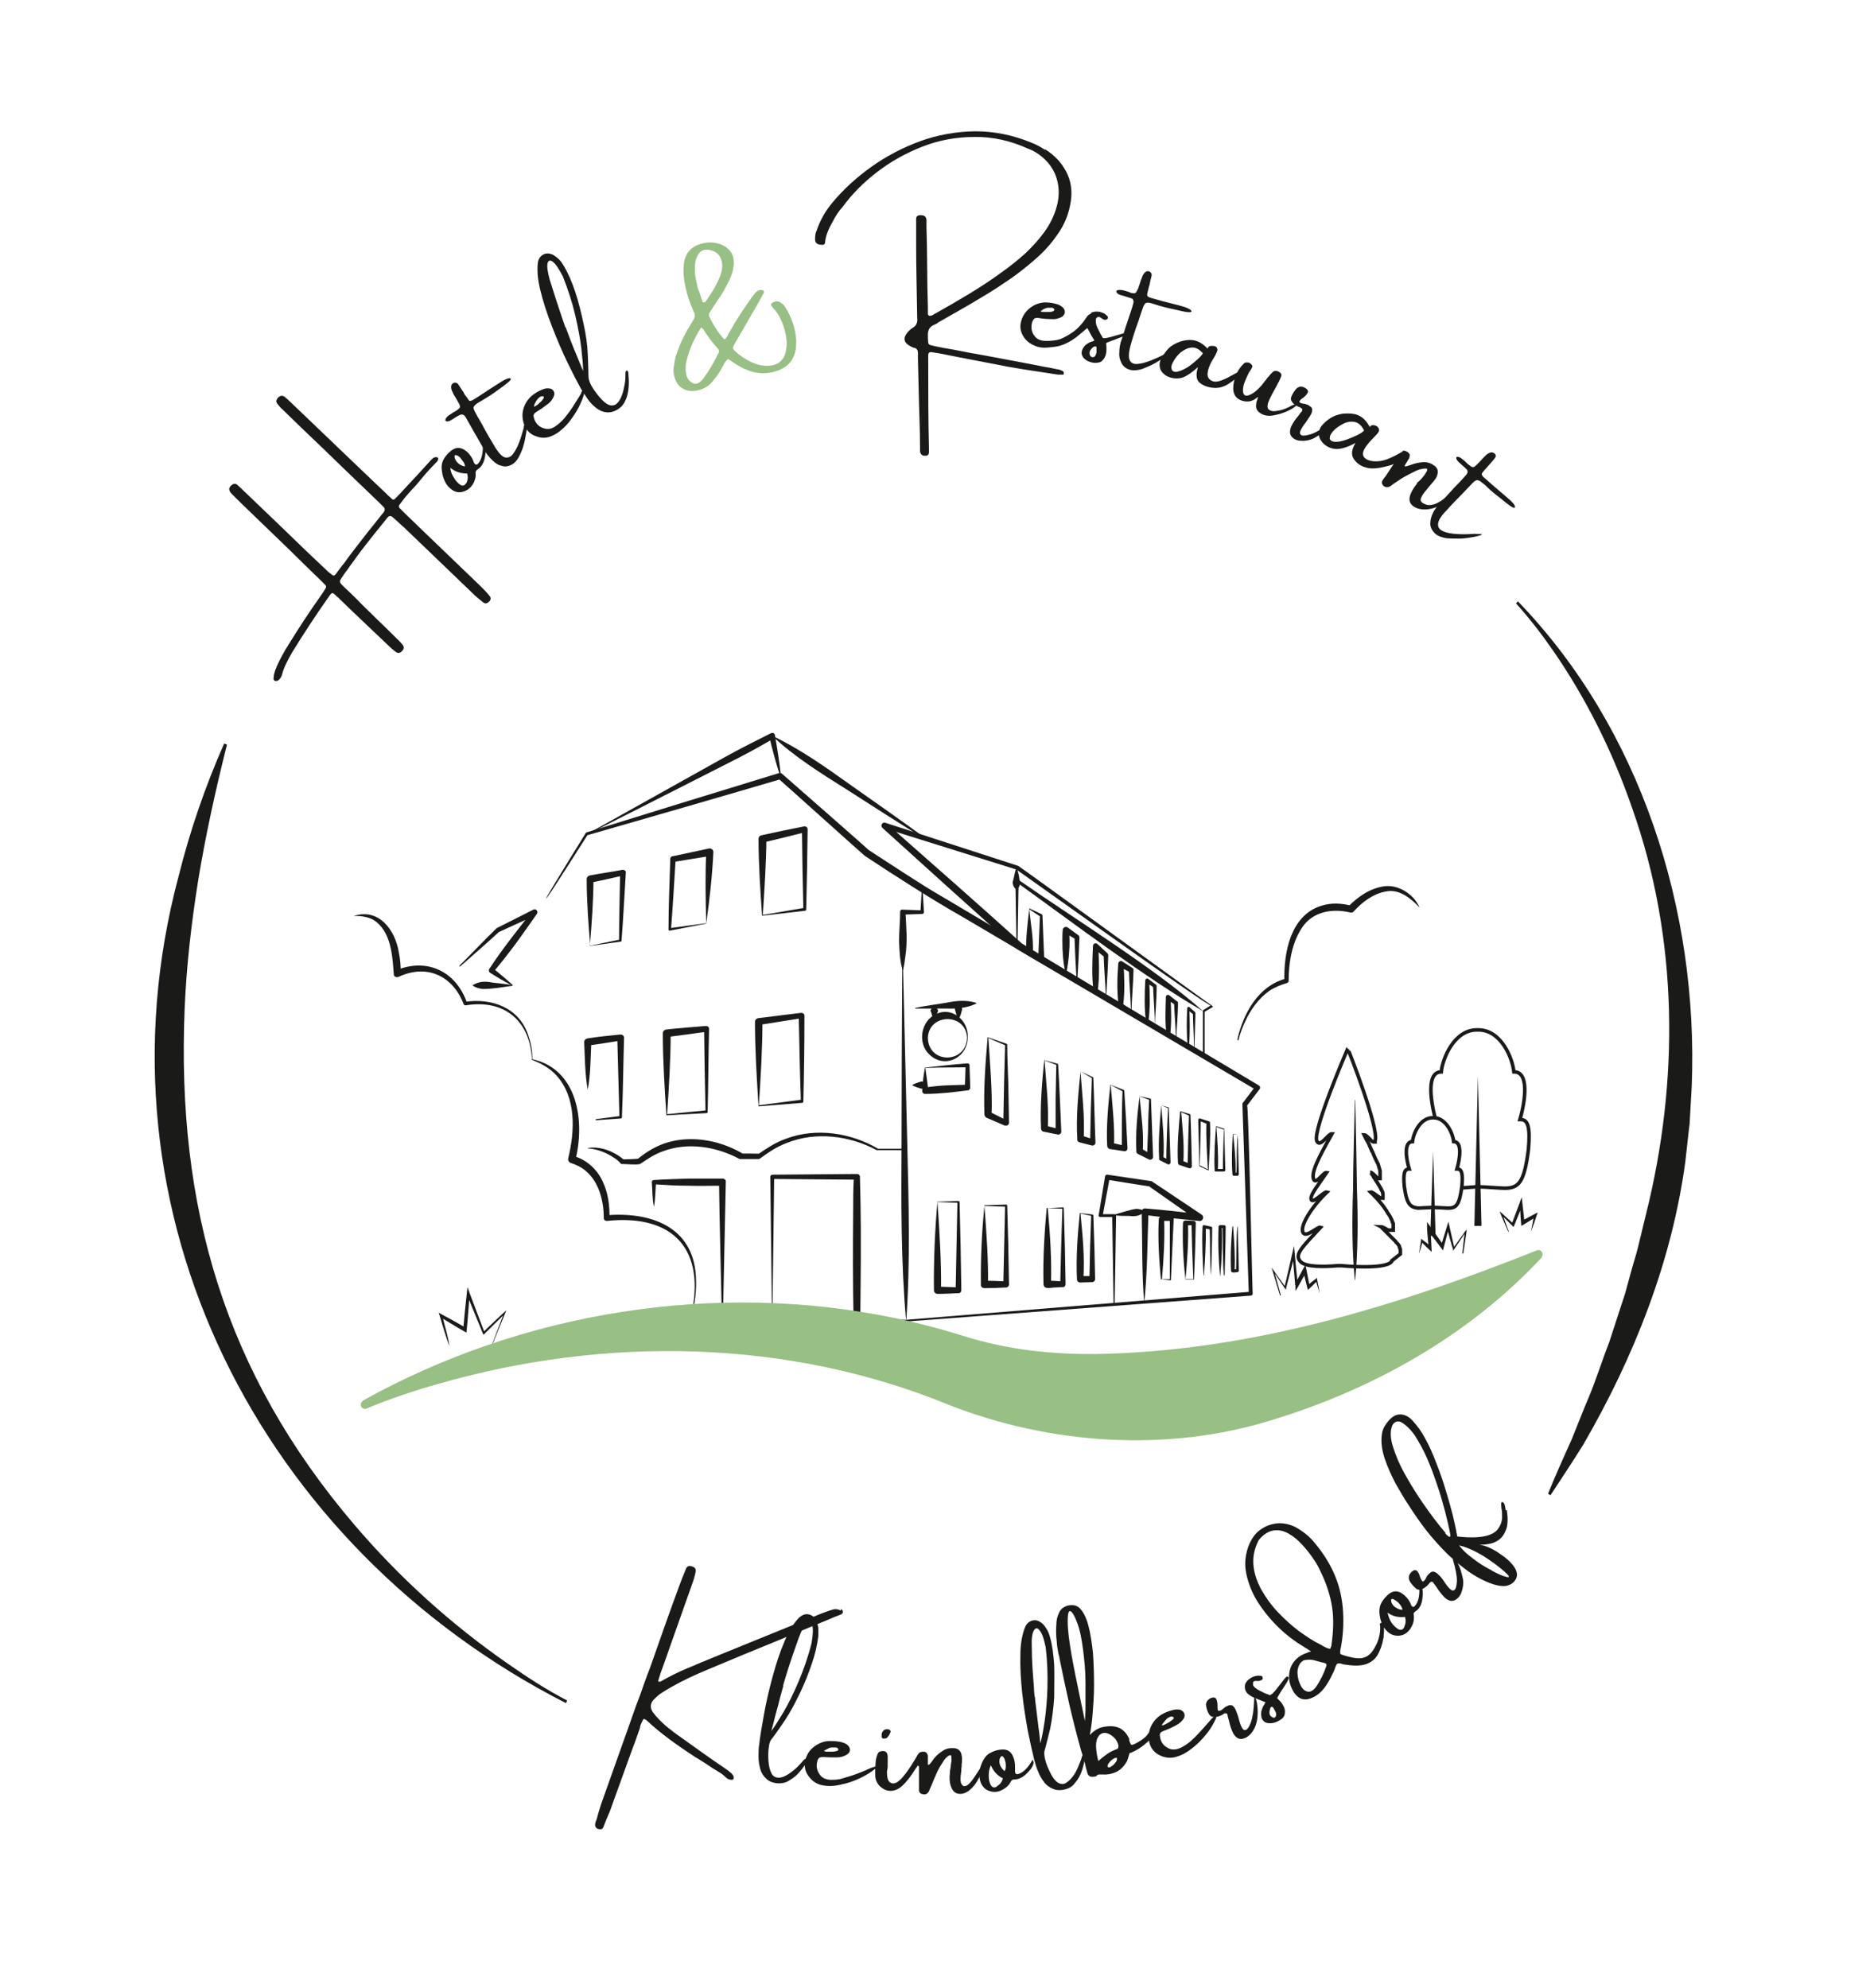 <svg xmlns="http://www.w3.org/2000/svg" viewBox="0 0 525.6 558.8"><defs><style>      .st0, .st1, .st2 {        display: none;      }      .st0, .st3, .st4 {        stroke-linecap: round;        stroke-linejoin: round;      }      .st0, .st3, .st4, .st5 {        fill: none;        stroke: #1a1a19;      }      .st6 {        fill: #1a1a19;      }      .st1 {        opacity: .2;      }      .st3 {        stroke-width: 5px;      }      .st5 {        stroke-miterlimit: 10;      }      .st7 {        fill: #98bf84;      }    </style></defs><g id="Ebene_1" class="st1"><path class="st6" d="M201.1,374.8c4.6-20.1-5.1-31.3-25.7-29.1-.5,0-.9-.4-.9-.8,0-3.5-.7-7.3-2.3-10.4-1.6-3.2-4.4-5.4-7.7-6.5-.6-.2-.9-.8-.7-1.3,4-5.1,6.2-12.7,2.1-18.5-1.2-1.9-2.9-3.4-4.7-4.9,0,0,0-.2.1-.2,9.8,5.4,10.7,15.9,4.2,24.5,0,0-.5-1.6-.5-1.6l1.4.5c5.3,1.9,8.4,7.3,9.3,12.6.3,1.9.5,3.8.4,5.8l-.9-.8c13.4-1.1,26.4,3.3,27.3,18.6.3,4.1-.2,8.2-1.4,12.2,0,.1-.2,0-.2,0h0Z"></path><path class="st6" d="M146.8,285.9c-.6-9-7.6-9.1-14.4-6-.3.1-.6,0-.7-.3-.7-1.9-1.8-3.8-3.2-5.3-2.8-3.4-7.2-5.1-11.6-4.5-.5.1-1.7.4-2.3.5-1,.3-2,.7-2.9,1-.6.2-1.4-.3-1.4-1-.2-6.5-1.3-15.9-9-17.3-1-.2-2.1-.2-3.1-.1-.1,0-.1-.2,0-.2,10.5-2.9,14.6,9.4,14.2,17.7,0,0-1.4-1-1.4-1,1.5-.5,3.3-1.1,4.9-1.3,0,0,.8-.1.8-.1.8,0,1.7,0,2.6,0,6.5.4,11.4,5.4,13.4,11.3,0,0-.7-.3-.7-.3,3.1-1.2,6.7-2.3,10-1.3,3.5,1.1,5,4.9,5,8.2,0,.1-.2.1-.2,0h0Z"></path><path class="st6" d="M148.8,373.9c.6.5,1.6.9,2.4.8.9,0,1.7-.4,2.4-.9,0,0,0,0,0,0l4.7-192.5c0-.6.9-.9,1.3-.4,1.7,1.9,3.8,3.7,6,5.1,5.2,3.6,12.8,4.9,17.9.4,3-3-2.4-6.4-4.7-8-4.5-2.8-9.6-4.7-14.8-5.6l-8-1.4,1-.9c-.5,16.9-1.1,33.8-1.7,50.7-1.6,47-4.2,105.3-6.4,152.5h0ZM148.6,374c1.6-66,3.9-137.6,6.5-203.3,0-.5.5-.9,1-.9,0,0,8,1.4,8,1.4,6.8,1.3,13.4,4,18.7,8.4,2.4,2,4.4,5.3,1.6,8-5.6,5-14.1,3.7-19.8-.3-2.3-1.5-4.4-3.3-6.3-5.4l1.3-.4-5.9,192.5c-1.4,1.2-3.8,1.4-5.2,0h0Z"></path><path class="st6" d="M146.6,274c-3,.4-6,.9-9,.9-1-.1-2-.3-3-.9,0,0,0-.2,0-.2,2-1.1,3.9-1,6-.7,2,.2,4,.4,6,.7.1,0,.1.2,0,.2h0Z"></path><path class="st6" d="M130.4,268c3.8-3.8,7.5-7.7,11.4-11.4,0,0,11.2-5.6,11.2-5.6.7-.4,1.5.5,1,1.2-2.2,3-4.2,6-6.4,9-2.2,2.9-4.5,5.8-6.8,8.7,0,0-.2-1.1-.2-1.1,2.1,1.7,4.1,3.4,6.1,5.2,0,0,0,.2-.1.2-2.3-1.3-4.6-2.7-6.8-4.1-.3-.2-.4-.7-.2-1,4.1-6.2,8.6-12,13.2-17.7,0,0,1,1.2,1,1.2l-11.4,5.2c-3.2,3-8,7.2-11.8,10.6,0,0-.2,0-.1-.1h0Z"></path><path class="st6" d="M169.4,227.8c12.4-7,29.4-16.3,41.8-23.2,4.7-2.6,9.4-5,14.2-7.4.5-.2,1.1,0,1.1.6.7,4.1,1.4,8.3,1.9,12.5,0,.1-.2.2-.2,0-1.2-4-2.3-8.1-3.3-12.2,0,0,1.2.6,1.2.6-4.6,2.6-9.3,5.2-14,7.6-7.1,3.6-21.3,10.9-28.4,14.5,0,0-14.2,7.2-14.2,7.2-.1,0-.2-.1,0-.2h0Z"></path><path class="st6" d="M272.4,229.3c-5.9-3.7-17.8-11.3-23.7-15.1-7.9-5-16.1-10.1-22.9-16.4,8.4,4.1,16.2,9.6,23.8,15,5.7,4,17.2,12.2,22.9,16.2,0,0,0,.2-.1.2h0Z"></path><path class="st6" d="M357.1,295.3v-13.4c-.1,0,0-.1,0-.2l2.4-1.5c.8,1.5-60.2-42.3-59.3-41.5,0,0-40.5-12.7-40.5-12.7l.8-1.4c11.8,10.4,29.9,26.3,41.4,36.8,14.6,8.7,40,24.4,55.3,33.9h0ZM357.2,295.4c-16.2-9.3-40.8-23.2-56.7-32.5-5.2-4.6-15.5-13.8-20.7-18.5,0,0-20.6-18.6-20.6-18.6-.7-.6,0-1.7.8-1.4,0,0,40.4,13.1,40.4,13.1.2,0,59,42.6,59.2,42.7.1,0,.1.3,0,.3,0,0-2.4,1.5-2.4,1.5v-.2c0,0,0,13.6,0,13.6h0Z"></path><path class="st6" d="M201.2,374.7s65.6,1.3,65.4,1.3c0,0,105.2-8.5,105.2-8.5l-.6.6-1.9-57.8c0-.2,0-.3.2-.5l3.8-5,.2,1.1c-20-11.8-70.5-41.5-89.8-53-4.4-2.6-10.7-6.2-14.9-8.9,0,0-14.6-9.5-14.6-9.5-.1-.1-26.3-23.6-26.4-23.7,0,0,.8.2.8.2-14.7,4.3-44.4,12.9-59.1,17.2,0,0,.2-.2.2-.2,0,0-12.5,19.7-12.7,19.5-.3-.1,12.1-19.8,12.1-19.9,0,0,.1-.1.2-.2,14.7-4.5,44.1-13.6,58.8-18,.3,0,.6,0,.8.2,0,0,26.9,23.6,26.4,23.3,5.2,3.3,16.8,11,22,14,23.4,13.8,73.2,43.6,97,57.8.4.2.5.8.2,1.1,0,0-3.8,5-3.8,5,.4-2.5,1.6,57.8,1.8,57.3,0,.3-.2.6-.6.6l-105.3,7.9c0-.2-66.1-1.3-65.5-1.9h0Z"></path><path class="st6" d="M265.6,267.5c.6,35.3,2.6,73.7,1.1,108.8,0,.1-.2.1-.2,0-1.3-18.1-1.4-36.3-1.2-54.4,0-13.6,0-40.9.2-54.4,0-.1.2-.1.2,0h0Z"></path><path class="st6" d="M271.7,244.6l.4,7c0,.2-.2.5-.4.5,0,0,0,0,0,0,0,0-6,.2-6,.2l.7-.7c.2,4.3.6,9,0,13.2-.2,1.5-.3,2.9-.7,4.4,0,0,0,0-.1,0-.8-2.8-.9-5.9-1-8.9,0-2.6.3-6.3.3-8.9,0-.4.3-.7.7-.7l6,.2-.5.5.4-7c0-.1.2-.1.2,0h0Z"></path><path class="st6" d="M329.8,371.3l-.4-27.3.5.5h-4.1c-.3,0-.6-.2-.5-.6l1.9-11.8c0-.3.4-.6.7-.5,0,0,13.2,1.9,13.2,1.9.1,0,.2,0,.3.1l15.1,10.1c.5.3.6.9.3,1.4-.2.3-.6.5-.9.4-5.6-.5-11.2-1.1-16.7-1.8,0,0,1.1-.9,1.1-.9-.4,9.3-.4,18.8-1.3,27.9-.7-9.2-.5-18.6-.7-27.9,0-.6.5-1,1.1-.9,5.6.5,11.2,1.1,16.7,1.7l-.7,1.8-14.8-10.4h.3c0,.1-13.2-2.1-13.2-2.1l.7-.5-2.2,11.7-.5-.6h4.1c.3,0,.5.3.5.5l-.4,27.3c0,.1-.2.1-.2,0h0Z"></path><path class="st6" d="M329.9,343.9c2.3-.6,4.6-1.5,6.9-1.8.8,0,1.6.2,2.5.6,0,0,0,.1,0,.2-1.4,1.2-2.9,1.4-4.6,1.3-1.6,0-3.2,0-4.8-.1-.1,0-.1-.2,0-.2h0Z"></path><path class="st6" d="M300.3,261.3l-.3-19.2c0-.2.2-.4.4-.5.3,0,28.7,19.4,28.9,19.5,7.2,4.8,14.2,9.9,21.1,15.2,2.3,1.7,4.6,3.5,6.8,5.4,0,0,0,.2-.1.2-17.3-10.1-40.4-27.6-56.9-39.4,0,0,.7-.4.7-.4l-.3,19.2c0,.1-.2.1-.2,0h0Z"></path><path class="st6" d="M300.4,238.1c.3,1.1.6,2.1.7,3.2,0,.5.4,1.1.2,1.6-.1.5-.3,1.1-.9,1.6,0,0-.1,0-.2,0-.6-.5-.8-1.1-.9-1.6-.2-.5,0-1.1.2-1.6.2-1.1.4-2.2.7-3.2,0,0,.2,0,.2,0h0Z"></path><path class="st6" d="M304.1,250.5l3.9,1.9c.1,0,.2.2.2.3.2,4.5.4,9,.5,13.5,0,.4-.3.8-.8.8-.2,0-.3,0-.5-.1l-3.7-2c-.3-.2-.5-.5-.5-.8-.3-4.5.3-9.1.8-13.6h0ZM304.2,250.6c.4,4.4,1.2,8.9,1,13.3,0,0-.5-.8-.5-.8l3.5,2.3-1.2.7c.2-4.5.3-9,.5-13.5l.2.3c-1.1-.7-2.3-1.5-3.5-2.2h0Z"></path><path class="st6" d="M318.6,272.5c-.2-3.3-.5-10-.6-13.4,0,0,.3.6.3.6l-3.5-2.1,1.4-.7c.1,2.2.2,4.4,0,6.6-.1,2.2-.4,4.4-.8,6.6,0,.1-.2.1-.2,0-.9-4.4-1.1-8.8-.8-13.2,0-.7.8-1.2,1.4-.7,0,0,3.3,2.4,3.3,2.4h0c.2.2.3.4.3.6l-.3,6.7-.4,6.7c0,.1-.2.1-.2,0h0Z"></path><path class="st6" d="M327.5,277.5c-.1-4.3-.5-8.5-.6-12.7l.2.5-3.2-2.6,1.3-.6c.2,4.7.4,9.3-.2,14,0,0-.3-.6-.3-.6.8.5,1.6,1.3,2.8,2h0ZM327.6,277.6c-.9-.3-2.2-.6-3.5-1.1-.2,0-.3-.2-.3-.4-.6-4.7-.4-9.4-.2-14.1,0-.7.9-1,1.3-.5,0,0,3,2.8,3.1,2.9.1.1.2.3.2.5-.1,4.3-.4,8.7-.6,12.9h0Z"></path><path class="st6" d="M335.2,282.3c-.1-4.4-.5-8.7-.6-13l.3.6-3.2-1.7,1.2-.7c.2,4.1.4,8.3-.1,12.4,0,0-.3-.5-.3-.5.8.8,1.5,1.8,2.7,3h0ZM335.3,282.4c-.9-.6-2.3-1.2-3.6-2.1-.1,0-.2-.3-.2-.4-.5-4.2-.4-8.4-.1-12.6,0-.6.7-1,1.2-.6,0,0,3.1,1.9,3.1,1.9.2.1.3.3.3.6-.1,4.4-.5,8.9-.6,13.2h0Z"></path><path class="st6" d="M342.5,286.3c0-4.1-.4-8.1-.5-12.1,0,0,.2.4.2.4l-2.4-1.6.9-.5c.2,4.2.3,8.3-.2,12.5,0,0-.2-.4-.2-.4.6.5,1.2,1.1,2.1,1.7h0ZM342.5,286.4c-.7-.3-1.7-.6-2.6-1.1-.1,0-.2-.2-.2-.4-.5-4.2-.4-8.3-.2-12.5,0-.5.6-.7.9-.5,0,0,2.3,1.7,2.3,1.7.1,0,.2.3.2.4,0,4.1-.4,8.2-.5,12.3h0Z"></path><path class="st6" d="M348.9,290.4c0-3.7-.4-7.4-.5-11.1,0,0,.2.4.2.4l-2.4-1.7,1-.5c.2,3.8.3,7.7-.1,11.5,0,0-.2-.4-.2-.4.6.5,1.2,1.1,2.1,1.7h0ZM349,290.5c-.7-.3-1.7-.6-2.6-1.1-.1,0-.2-.2-.2-.3-.4-3.9-.3-7.8-.2-11.6,0-.5.6-.7,1-.4,0,0,2.3,1.8,2.3,1.9.1,0,.2.2.2.4,0,3.8-.4,7.5-.5,11.2h0Z"></path><path class="st6" d="M354.4,293.2c0-3.7-.3-7.4-.3-10.9v.3c.1,0-1.7-1.4-1.7-1.4l.6-.3c.1,3.7.2,7.6-.1,11.3,0,0-.1-.2-.1-.2.5.4,1,.8,1.7,1.3h0ZM354.5,293.3c-.6-.3-1.3-.5-2-.9,0,0-.1-.1-.1-.2-.3-3.7-.3-7.6-.1-11.3,0-.3.4-.5.6-.3,0,0,1.8,1.5,1.8,1.5,0,0,.1.2.1.3,0,0-.3,11-.3,11h0Z"></path><path class="st4" d="M408.7,340.9c5.8-3.8,6.8-3.1,0-6.3,0,0,4-5.4,4-5.4h-6l8-4.5-8.8-.7,7.8-7.1c-6.4-2.2-9.3-.3-3.4-7.1l-7.5,2.9,5.6-8.8-6.6,2.3,3.5-7.4-4.7,1,2.6-7.4c-7.3,3.7-6.4,2.4-6.6-5l-.4,1.8-.4-1.8c-.2,7.4.7,8.7-6.6,5l2.6,7.4-4.7-1,3.5,7.4-6.6-2.3,5.6,8.8-7.5-2.9c5.9,6.8,3,4.9-3.4,7.1l7.8,7.1-8.8.7,8,4.5h-6l4,5.4c-6.9,3.2-5.9,2.5,0,6.3l-6,1.6,4.4,3.8-2.3,2.3c6.5,8.1,14,3.6,14,3.6.7,1.4-2,14.3,2.3,12.9,4.3,1.5,1.6-11.4,2.3-12.9,0,0,7.6,4.5,14-3.6l-2.3-2.3,4.4-3.8-6-1.6Z"></path><path class="st6" d="M225.7,375.4l-.5-43.2c0-.3.2-.6.6-.6,0,0,25.8-.2,25.8-.2.4,0,.8.3.8.8.3,10.4.3,21.9.2,32.3,0,3.6-.1,7.2-.1,10.8,0,.5-.4.9-.9.9,0,0-6.6-.1-6.6-.1-4.1-.1-15-.5-19.3-.7h0ZM225.9,375.3c4.3-.2,15.3-.5,19.4-.7h6.3c0-.1-.9.7-.9.7-.2-14.1-.3-29,0-43.1,0,0,.8.8.8.8l-25.8-.2.6-.6-.5,43h0Z"></path><path class="st6" d="M210.5,375.4c-.2-10.3-.7-31-.8-41.3,0,0,.9.9.9.9-3.1,0-7.4.1-10.4,0-3.5,0-6.9-.2-10.4-.4l.6-.6c-.1,2.4-.3,4.9-.5,7.3,0,.1-.2.1-.2,0-.1-1.2-.2-2.4-.3-3.7-.1-1.2-.1-2.4-.2-3.7,0-.4.3-.6.6-.6,6.8-.4,14-.5,20.8-.3.5,0,1,.4.9.9-.2,10.3-.6,31-.8,41.3,0,.1-.2.1-.2,0h0Z"></path><path class="st6" d="M265.5,324.2h-7.8c0,.1,0,.1-.1,0-8.3-4.4-18.6-5.8-27.4-2.2-3,1.1-5.6,2.9-8.1,4.7-.1.1-.3.2-.5.2h-5.6c-.2,0-.3,0-.4,0-7-3.7-15.7-5.1-23.2-2.3-2.6.8-4.8,2.3-7,3.9-1.4.4-3.9,0-5.4,0-.2,0-.4,0-.5-.2-1.2-1.3-2.9-2.4-4.6-3.2-1.7-.8-3.6-1.2-5.5-1.4,0,0-.1,0,0-.1,3.9-.6,8.1,1.1,11.1,3.7,0,0-.5-.2-.5-.2,1.7,0,3.3-.1,5-.2l-.5.2c2.2-1.8,4.6-3.5,7.3-4.5,8.1-3.3,17.4-1.5,24.8,2.7,0,0-.4-.1-.4-.1h5.6c0,0-.5.2-.5.2,2.7-1.9,5.4-3.7,8.5-4.7,9.2-3.5,19.7-1.8,28.1,3-.5,0,7.7.1,7.7,0,.1,0,.1.2,0,.2h0Z"></path><path class="st6" d="M221.8,310.5l13.1-1.7-.3.4c-.3-8.7-.4-17.4-.6-26.1l.9.8c-4.3.7-8.6,1.4-13,2.1l.9-1c0,8.3-.5,17.2-1,25.5h0ZM221.6,310.7c-.5-8.5-1-17.1-1-25.7,0-.5.4-.9.9-1,4.3-.6,8.7-1.1,13-1.6.5,0,.9.3.9.8,0,8.7-.1,17.4-.2,26.1,0,.2-.1.4-.3.4l-13.3,1.1h0Z"></path><path class="st6" d="M193.7,313.3l12-1.2-.3.4c-.2-8.4-.3-16.9-.4-25.3l.9.8c-4,.5-8.1,1.1-12.1,1.6l.9-1c0,8.1-.5,16.6-1,24.8h0ZM193.6,313.4c-.5-8.2-1-16.6-1-24.9,0-.5.4-.9.9-1,4.1-.4,8.1-.8,12.2-1.1.5,0,.9.3.9.8-.2,8.4-.2,16.9-.4,25.3,0,.2-.1.4-.3.4,0,0-12.2.6-12.2.6h0Z"></path><path class="st6" d="M171.9,314.8l7.6-1-.3.3c-.2-7-.4-17.1-.6-24.2,0,0,1,.9,1,.9-3.3.6-6.7,1.1-10,1.5,0,0,.9-1,.9-1-.1,4.8-.3,9.7-.9,14.5,0,.1-.2.1-.2,0-.6-4.8-.8-9.6-.9-14.5,0-.5.4-.9.9-1,3.3-.5,6.7-.9,10.1-1.3.5,0,1,.3,1,.8-.2,7.2-.3,17.3-.6,24.4,0,.2-.1.3-.3.3l-7.6.6c-.1,0-.1-.2,0-.2h0Z"></path><path class="st6" d="M170.4,261.8l9-1.9-.3.3c0-6.9.2-13.8.4-20.7l.9.8c-3.3.7-6.6,1.5-9.9,2.2l.8-1c0,6.5-.5,13.7-1,20.3h0ZM170.3,262c-.5-6.7-1-13.7-1-20.4,0-.5.4-.9.8-1,3.3-.6,6.7-1.1,10-1.7.5,0,1,.3.9.8-.4,6.9-.8,13.8-1.3,20.7,0,.2-.1.3-.3.3l-9.3,1.3h0Z"></path><path class="st6" d="M205.8,255.1l-11.2,2.2c-.2,0-.4,0-.4-.3.1-7.2.4-14.4.5-21.6,0-.4.3-.7.6-.7,3.7-.8,7.5-1.6,11.2-2.4.6-.1,1.1.3,1.2.8-.2,7.4-1.1,14.7-2,22h0ZM205.7,255c-.2-7.3-.3-14.5.1-21.7,0,0,1.2,1.1,1.2,1.1-3.8.7-7.5,1.3-11.3,1.9l.6-.7c-.5,7.1-.9,14.3-1.4,21.4l-.4-.4,11.1-1.6h0Z"></path><path class="st6" d="M222.8,252.5l12.8-2.2-.3.4c-.2-8.1-.3-16.3-.4-24.4l1,.8c-4.3,1.1-8.6,2.2-12.9,3.2l.8-1c0,6.6-.6,16.5-1,23.3h0ZM222.7,252.7c-.5-7.6-1-15.8-1-23.4,0-.5.3-.9.8-1,4.3-1,8.6-1.8,13-2.7.5-.1,1,.3,1,.8-.1,8.1-.2,16.3-.4,24.4,0,.2-.1.4-.3.4l-13,1.6h0Z"></path><path class="st6" d="M285.4,289.8c0,6.1-7.1,9.7-11.6,5.1-3.6-3.5-2.5-10.2,2.1-12.3,4.9-2.2,9.7,2.1,9.5,7.1h0ZM285.2,289.8c-.4-7.6-11.6-7.5-12,0,0,8.3,11.9,8.2,12,0h0Z"></path><path class="st6" d="M269.5,280.8c2.7-.5,6.5-1.1,9.2-1.5,3.1-.6,6.2-.9,9.3,0,0,0,.1.2,0,.2-3,1.3-6.1,1.6-9.2,1.5-2.8,0-6.6.1-9.3,0-.1,0-.1-.2,0-.2h0Z"></path><path class="st6" d="M275.1,284.3c-.3-.6-.6-1.3-.7-1.9,0-.3-.4-.6-.2-1,0-.2.6-1.1,1.1-1,.6.3.8.6.9,1,.2.3-.1.7-.2,1,0,.3-.2.7-.3,1-.1.3-.2.7-.4,1,0,0-.2,0-.2,0h0Z"></path><path class="st6" d="M282.5,284.3c-.3-.7-.5-1.5-.7-2.2,0-.4-.3-.7-.2-1.1.1-.4.3-.7.9-1.1,0,0,.1,0,.2,0,.6.4.8.7.9,1.1.1.4-.1.7-.2,1.1,0,.4-.2.7-.3,1.1-.1.4-.2.7-.4,1.1,0,0-.2,0-.2,0h0Z"></path><path class="st6" d="M272.4,299c4.2-.4,8.5-.9,12.9-1.3.3,0,.6.2.6.5,0,0,0,0,0,0,0,0,.2,6.8.2,6.8,0,.4-.3.8-.7.8-4.3.5-8.6,1-13,1-.5,0-.9-.4-.8-.9.1-2.4.5-4.9.8-7.1h0ZM272.5,299.1c.3,2,.7,5.1.8,7,0,0-.9-.9-.9-.9,2.1-.3,4.3-.6,6.4-.7,2.2-.1,4.3-.2,6.5-.3l-.7.8.2-6.8.6.6c-4.2.1-8.4.1-12.9.3h0Z"></path><path class="st6" d="M268.6,304.2c.6-.3,1.3-.5,1.9-.7.3,0,.6-.3,1-.2.2,0,1.1.6,1,1.1-.3.6-.6.8-1,.9-.3.1-.6-.1-1-.2-.3,0-.6-.2-1-.3-.3-.1-.6-.2-1-.4,0,0,0-.2,0-.2h0Z"></path><path class="st6" d="M276.1,339.8l6.5-.2c.1,0,.2.1.3.2,0,0,.3,13.5.3,13.5,0,0,.2,13.5.2,13.5,0,.4-.3.8-.7.8-2.2.1-4.3.2-6.5.2-.6,0-1-.4-1-1-.2-9,.3-18.2.9-27.1h0ZM276.2,340c.6,8.9,1.1,18.1.9,26.9,0,0-1-1-1-1,2.1,0,4.3,0,6.4.2l-.8.8c.1-6.7.4-20.3.5-27,0,0,.3.3.3.3l-6.3-.2h0Z"></path><path class="st6" d="M290.4,341l6.7-.2c.1,0,.3.1.3.3,0,0,.3,12,.3,12,0,0,.2,12,.2,12,0,.4-.4.8-.8.8-2.2.1-4.4.2-6.6.2-.6,0-1.1-.5-1-1-.1-8.2.3-16.7,1-24.1h0ZM290.5,341.2c.6,8.6,1.1,16.2,1,23.9l-1-1c2.2,0,4.4.1,6.6.2l-.8.8c.1-6,.4-18,.5-24,0,0,.3.3.3.3l-6.6-.2h0Z"></path><path class="st6" d="M309.6,341.8l4.9-.2c.1,0,.2,0,.2.2,0,0,.3,11.6.3,11.6,0,0,.2,11.6.2,11.6,0,.4-.3.8-.7.8-1.6.1-3.2.2-4.9.2-.6,0-1-.5-1-1-.2-8,.3-16.2.9-23.3h0ZM309.8,341.9c.7,8.4,1.1,15.6.9,23.1l-1-1c1.6,0,3.2.1,4.8.2,0,0-.8.8-.8.8.1-5.8.4-17.4.6-23.2,0,0,.2.2.2.2l-4.7-.2h0Z"></path><path class="st6" d="M319.7,343.4l3.8.4c.1,0,.2.1.2.2,0,0,.3,9.8.3,9.8,0,0,.2,9.8.2,9.8,0,.4-.4.8-.8.8,0,0-3.7.1-3.7.1-.5,0-.9-.4-.9-.9-.3-6.6.2-13.9.8-20.2h0ZM319.8,343.5c.6,7.1,1.2,13.2.8,20.1,0,0-.9-.9-.9-.9h3.7c0,.1-.8.9-.8.9l.2-9.8.3-9.8.2.2-3.6-.7h0Z"></path><path class="st6" d="M291.5,289.8l5.6,2c.1,0,.2.1.2.2,0,4,.2,8,.3,11.9l.2,11.9c0,.4-.3.8-.8.8-.1,0-.3,0-.4,0l-5.5-2.4c-.3-.1-.5-.5-.6-.8-.3-7.7.3-16.1.9-23.6h0ZM291.7,289.9c.4,6.8,1.2,16.7.9,23.4,0,0-.6-.9-.6-.9l5.4,2.7-1.1.7c.1-7,.3-16.9.5-23.9,0,0,.2.2.2.2l-5.3-2.3h0Z"></path><path class="st6" d="M308.8,296.8l4,1.1c.1,0,.2.1.2.2.3,5.1.7,15.4.9,20.5,0,.5-.5.9-1,.8,0,0-4.3-.9-4.3-.9-.4,0-.7-.5-.7-.9-.3-6.8.3-14.3.9-20.9h0ZM308.9,296.9c.5,7.3,1.2,13.6.9,20.7,0,0-.7-.9-.7-.9l4.3,1.1-1,.8v-10.3c0,0,.2-10.3.2-10.3l.2.2-3.8-1.4h0Z"></path><path class="st6" d="M319.7,300.1l3.9,1.8c0,0,.1.1.1.2.2,4.9.4,14.8.6,19.7,0,.5-.5.9-1,.8,0,0-3.7-1-3.7-1-.4-.1-.7-.5-.6-.9-.4-6.7.3-14.2.9-20.6h0ZM319.8,300.3c.5,7.2,1.2,13.4.9,20.4,0,0-.6-.9-.6-.9l3.7,1.2-1,.8.2-9.9.3-9.9v.2c.1,0-3.4-2.1-3.4-2.1h0Z"></path><path class="st6" d="M328.9,304.2l4.1,1.6c0,0,.1.1.1.2.3,4.4.7,13.2.9,17.6,0,.5-.4.9-.9.8,0,0-4.3-.7-4.3-.7-.5,0-.8-.5-.8-.9-.3-6,.3-12.9.9-18.7h0ZM329,304.4c.4,5.3,1.2,13.2.9,18.5,0,0-.8-.9-.8-.9l4.3.9-.9.8v-8.8s.1-8.8.1-8.8v.2c.1,0-3.6-1.9-3.6-1.9h0Z"></path><path class="st6" d="M337.7,307.7l3.3.8c.1,0,.2.1.2.2.1,2.9.2,5.9.3,8.8l.3,8.8c0,.6-.7,1-1.2.7,0,0-3.2-1.6-3.2-1.6-.3-.2-.5-.5-.5-.8-.3-5.5.3-11.6.9-16.8h0ZM337.8,307.8c.5,5.9,1.2,10.9.9,16.7,0,0-.5-.8-.5-.8l3.1,1.9-1.2.7c.1-5.2.4-12.5.6-17.6,0,0,.2.2.2.2l-3.1-1h0Z"></path><path class="st6" d="M344.4,310.5l2.2.7c0,0,0,0,0,.1.1,4.1.4,12.5.5,16.6,0,.5-.5.8-.9.5,0,0-2.2-1.1-2.2-1.1-.2-.1-.3-.3-.4-.6,0-1.4,0-2.8,0-4.3,0-3.9.4-8.2.7-12.1h0ZM344.4,310.6c.4,5.3.9,10.9.6,16.2,0,0-.4-.6-.4-.6l2.1,1.2-.9.5.2-8.3.3-8.3h0c0,.1-2.1-.7-2.1-.7h0Z"></path><path class="st6" d="M350.4,312.3l2.8.8c0,0,.1,0,.1.2.2,5.2.3,10.4.4,15.6,0,.3-.3.6-.6.6,0,.1-3-1-3-.9-.3,0-.4-.3-.5-.6-.2-5.1.2-10.8.6-15.7h0ZM350.5,312.5c.4,5.5.9,10.2.6,15.5,0,0-.5-.6-.5-.6l2.7,1.1-.8.6c.1-5.2.2-10.4.4-15.6v.2c.1,0-2.5-1-2.5-1h0Z"></path><path class="st6" d="M358.7,330.4l-2.7-1.3s0,0,0,0c-.1-4.7-.2-9.4-.3-14.1,0-.3.3-.5.5-.4,0,0,2.7.9,2.7.9.2,0,.3.2.3.4.2,4.8-.2,9.9-.4,14.5h0ZM358.6,330.3c-.2-4.2-.6-10.3-.4-14.4,0,0,.3.4.3.4l-2.6-1,.5-.4c0,4.7-.2,9.4-.3,14.1h0c0-.1,2.6,1.3,2.6,1.3h0Z"></path><path class="st6" d="M361.2,316.9l2.4.8s0,0,0,.1c.1,4.2.2,8.3.3,12.5,0,.2-.2.4-.4.4h-2.3c-.2,0-.4-.1-.4-.4-.2-4.4.1-9.2.4-13.4h0ZM361.2,317c.3,4.6.6,8.8.4,13.3,0,0-.4-.4-.4-.4h2.3c0,0-.4.4-.4.4,0-4.2.2-8.3.3-12.5h0c0,.1-2.3-.8-2.3-.8h0Z"></path><path class="st6" d="M366.3,319.2l1.4.2s0,0,0,0c.1,4,.2,8,.3,12,0,.2-.2.4-.4.4-.6,0-1.5.3-1.5-.4-.3-4.1-.2-8.3.1-12.3h0ZM366.3,319.3c.4,4,.8,8.2.7,12.2,0,0-.4-.4-.4-.4h1.1s-.4.4-.4.4c.2-3.8,0-8.5.4-11.9,0,0-1.3-.3-1.3-.3h0Z"></path><path class="st6" d="M344.5,363.5h2.7c0,0-.2.2-.2.2v-9.3c0,0,0-9.3,0-9.3l.6.6h-3.1c0,0,.7-.6.7-.6.2,6.2-.1,12-.6,18.3h0ZM344.3,363.6c-.5-5.9-.9-12.4-.6-18.5,0-.4.3-.7.7-.6h3.1c.3,0,.6.4.6.7,0,0-.4,9.3-.4,9.3,0,0-.4,9.3-.4,9.3,0,0,0,.1-.2.1l-2.8-.3h0Z"></path><path class="st6" d="M351.9,363.5h2.5c0,0-.2,0-.2,0l-.3-8.6-.2-8.6.6.6c-.8,0-1.7,0-2.5.1l.7-.7c.2,5.8-.2,11.4-.7,17.2h0ZM351.8,363.6c-.6-5.7-.9-11.6-.7-17.3,0-.4.3-.7.7-.7.9,0,1.7,0,2.6.1.3,0,.6.3.6.6,0,4.3-.3,12.9-.4,17.2,0,0,0,.2-.2.2,0,0-2.6,0-2.6,0h0Z"></path><path class="st6" d="M357.4,362.4h2.2c-.4-4.2-.2-9.8-.4-14.4,0,0,.3.4.3.4l-2.1-.3.5-.4c.1,4.9-.2,9.9-.6,14.8h0ZM357.3,362.4c-.3-4.9-.5-10-.3-14.9,0-.3.3-.5.5-.4l2,.4c.2,0,.3.2.3.4,0,4.8-.2,9.6-.3,14.5,0,0,0,.1-.1.1h-2.2Z"></path><path class="st6" d="M362.4,362.4h1.1s0,0,0,0c-.1-5-.2-9.9-.3-14.9l.4.4c-.4,0-.8,0-1.2,0l.5-.5c.2,4.8-.1,10-.4,14.8h0ZM362.4,362.4c-.4-4.9-.6-9.9-.4-14.9,0-.8,1.1-.3,1.7-.4.2,0,.4.2.4.4,0,5-.2,9.9-.3,14.9,0,0,0,0,0,0h-1.2Z"></path><path class="st6" d="M366.3,347.5h1.4c0,0,0,0,0,0,.1,4.5.2,9,.3,13.5,0,.2-.2.4-.4.4-.5,0-1.7.4-1.8-.4-.2-4.5,0-9.1.4-13.6h0ZM366.3,347.6c.3,4.4.6,9,.4,13.5,0,0-.5-.5-.5-.5.5,0,.9,0,1.4,0l-.4.4c.2-4.3,0-9.5.4-13.4,0,0-1.3,0-1.3,0h0Z"></path></g><g id="Ebene_6"><path class="st0" d="M421.2,294.7c5.8-3.8,6.8-3.1,0-6.3,0,0,4-5.4,4-5.4h-6l8-4.5-8.8-.7,7.8-7.1c-6.4-2.2-9.3-.3-3.4-7.1l-7.5,2.9,5.6-8.8-6.6,2.3,3.5-7.4-4.7,1,2.6-7.4c-7.3,3.7-6.4,2.4-6.6-5l-.4,1.8-.4-1.8c-.2,7.4.7,8.7-6.6,5l2.6,7.4-4.7-1,3.5,7.4-6.6-2.3,5.6,8.8-7.5-2.9c5.9,6.8,3,4.9-3.4,7.1l7.8,7.1-8.8.7,8,4.5h-6l4,5.4c-6.9,3.2-5.9,2.5,0,6.3l-6,1.6,4.4,3.8-2.3,2.3c6.5,8.1,14,3.6,14,3.6.7,1.4-2,14.3,2.3,12.9,4.3,1.5,1.6-11.4,2.3-12.9,0,0,7.6,4.5,14-3.6l-2.3-2.3,4.4-3.8-6-1.6Z"></path><path class="st3" d="M42.1,347.2"></path><path class="st3" d="M46.9,386.4"></path><path class="st6" d="M194.2,370c4.3-18.5-4.7-28.8-23.6-26.8-.5,0-.9-.3-.9-.8,0-4.8-1.3-10.1-5.1-13.3-1.2-1-2.6-1.7-4.2-2.2-.5-.2-.8-.7-.7-1.3,1.9-7.7,2.3-17.1-3.3-23.3-1.8-2-4.3-3.4-6.9-4.4-.1,0,0-.2,0-.2,12.9,2.8,15,17.5,12.2,28.5,0,0-.7-1.3-.7-1.3,3.6.9,6.7,3.6,8.3,7,1.6,3.3,2.1,6.9,2,10.5,0,0-.9-.8-.9-.8,12.4-1,24.4,3.1,25.2,17.2.2,3.8-.2,7.6-1.3,11.2,0,.1-.2,0-.2,0h0Z"></path><path class="st6" d="M149.5,297.8c-.5-10.9-7.8-17-18.6-15.2-.3,0-.5-.1-.6-.4-3.1-8-10.4-11.3-18.3-7.6-.5.2-1.1,0-1.3-.5-.4-5.4-.7-12.3-5.7-15.5-1.6-.9-3.6-1.2-5.5-1.1,0,0-.1,0-.1,0,7-2.4,11.7,3.9,12.7,10.2.4,2,.6,4,.5,6.1l-1.4-1c8.8-3.7,17,.2,20.1,9.2,0,0-.6-.4-.6-.4,7.5-1.1,15.1,1.6,17.7,9.2.8,2.3,1.3,4.6,1.2,7,0,.1-.2.1-.2,0h0Z"></path><path class="st6" d="M144,277.1c-2.8.4-5.6.9-8.3.9-.9-.1-1.8-.3-2.8-.9,0,0,0-.2,0-.2,1.8-1.1,3.6-1.1,5.5-.7,1.9.2,3.7.4,5.5.7.1,0,.1.2,0,.2h0Z"></path><path class="st6" d="M129.1,271.5c3.5-3.5,6.9-7.1,10.5-10.6,0,0,10.3-5.2,10.3-5.2.7-.4,1.5.5,1,1.2-2,2.8-3.9,5.6-5.9,8.3-2,2.7-4.1,5.4-6.3,8l-.2-1.1c1.9,1.6,3.8,3.1,5.6,4.8,0,0,0,.2-.1.2-2.2-1.2-4.3-2.4-6.3-3.7-.3-.2-.4-.7-.2-1,3.7-5.7,8-11,12.2-16.4,0,0,1,1.2,1,1.2l-10.5,4.8c-2.9,2.7-7.4,6.6-10.9,9.7,0,0-.2,0-.1-.1h0Z"></path><path class="st6" d="M165.1,234.4c11.4-6.4,27.1-15.1,38.5-21.5,4.3-2.4,8.7-4.6,13.1-6.8.5-.2,1.1,0,1.1.6.7,3.8,1.3,7.7,1.7,11.5,0,.1-.2.2-.2,0-1.2-3.7-2.2-7.4-3.1-11.2,0,0,1.2.6,1.2.6-4.2,2.5-8.5,4.8-12.9,7-6.5,3.3-19.7,10-26.2,13.3,0,0-13.1,6.6-13.1,6.6-.1,0-.2-.1,0-.2h0Z"></path><path class="st6" d="M260,235.9c-5.5-3.4-16.5-10.4-21.9-13.9-7.3-4.6-14.9-9.3-21.1-15.2,7.8,3.7,15,8.8,22,13.8,5.3,3.7,15.9,11.2,21.1,15,0,0,0,.2-.1.2h0Z"></path><path class="st6" d="M338.1,296.6v-12.4c-.1,0,0-.1,0-.2l2.2-1.4c.8,1.5-55.6-39-54.7-38.2,0,0-37.4-11.7-37.4-11.7l.8-1.4c10.9,9.6,27.6,24.3,38.2,33.9,13.6,8.2,36.5,22.4,50.9,31.3h0ZM338.2,296.8c-15.3-8.7-37.4-21.1-52.3-30-4.8-4.2-14.3-12.8-19-17,0,0-18.9-17.1-18.9-17.1-.3-.3-.4-.8,0-1.2.2-.3.6-.3.9-.2l37.3,12.1c.2,0,54.4,39.4,54.6,39.4.1,0,.1.3,0,.3,0,0-2.2,1.3-2.2,1.3v-.2c0,0,0,12.5,0,12.5h0Z"></path><path class="st6" d="M194.3,369.9s60.5,1.1,60.3,1.1c0,0,97-7.9,97-7.9l-.6.6-1.8-53.3c0-.2,0-.3.2-.5l3.5-4.6.2,1.1c-18.4-10.8-65-38.3-82.8-48.8-8-4.5-19.5-11.9-27.2-17-.1,0-24.2-21.7-24.4-21.8,0,0,.8.2.8.2-13.5,4-40.9,11.9-54.5,15.8,0,0,.2-.2.2-.2,0,0-11.5,18.2-11.7,18-.3-.1,11.1-18.3,11.1-18.4,0,0,.1-.1.2-.2,13.5-4.2,40.7-12.6,54.2-16.7.3,0,.6,0,.8.2,0,0,24.9,21.8,24.3,21.4,4.8,3.1,15.5,10.2,20.3,12.9,21.5,12.7,67.5,40.2,89.4,53.3.4.2.5.8.2,1.1l-3.5,4.6c.4-2.5,1.5,53.4,1.6,52.8,0,.3-.2.6-.6.6l-97.1,7.3c0-.2-61-1.2-60.4-1.8h0Z"></path><path class="st6" d="M253.8,271c.3,12.5.9,37.7,1.2,50.2.4,16.7.9,33.7-.3,50.3-1.5-16.6-1.4-33.5-1.3-50.3,0-12.5.1-37.7.2-50.2,0-.1.2-.1.2,0h0Z"></path><path class="st6" d="M259.3,249.9l.4,6.5c0,.2-.2.5-.4.5,0,0,0,0,0,0l-5.5.2.7-.7c.2,3.9.6,8.3,0,12.2-.2,1.4-.3,2.7-.7,4.1,0,0,0,0-.1,0-.8-2.6-.9-5.5-1-8.2,0-2.4.3-5.8.3-8.2,0-.4.3-.7.7-.6l5.5.2-.5.5.4-6.5c0-.1.2-.1.2,0h0Z"></path><path class="st6" d="M313,366.8l-.4-25.2.5.5h-3.8c-.3,0-.6-.2-.5-.5,0,0,1.8-10.8,1.8-10.9,0-.3.4-.6.7-.5,0,0,12.2,1.8,12.2,1.8.1,0,.2,0,.3.1l13.9,9.3c.5.3.6.9.3,1.4-.2.3-.6.5-.9.4-5.1-.5-10.3-1-15.4-1.7,0,0,1.1-.9,1.1-.9-.3,8.5-.3,17.3-1.2,25.7-.7-8.4-.5-17.2-.7-25.7,0-.6.5-1,1.1-.9,5.1.4,10.3,1,15.4,1.6l-.7,1.8-13.7-9.6h.3c0,.1-12.1-1.9-12.1-1.9l.7-.5-2,10.8-.5-.6h3.8c.3,0,.5.3.5.5l-.4,25.2c0,.1-.2.1-.2,0h0Z"></path><path class="st6" d="M313,341.5c2.1-.6,4.3-1.4,6.4-1.7.7,0,1.5.2,2.3.6,0,0,0,.1,0,.2-1.2,1.2-2.7,1.4-4.2,1.2-1.5,0-2.9,0-4.4-.2-.1,0-.1-.2,0-.2h0Z"></path><path class="st6" d="M285.7,265.3l-.3-17.7c0-.4.4-.6.7-.4,15.3,10.7,38.7,25.1,52,37-16-9.2-37.3-25.4-52.5-36.3,0,0,.7-.4.7-.4l-.3,17.7c0,.1-.2.1-.2,0h0Z"></path><path class="st6" d="M285.8,244c.3,1,.6,2,.7,3,0,.5.4,1,.2,1.5-.1.5-.3,1-.9,1.5,0,0-.1,0-.2,0-.6-.5-.8-1-.9-1.5-.2-.5.1-1,.2-1.5.2-1,.4-2,.7-3,0,0,.2,0,.2,0h0Z"></path><path class="st6" d="M289.2,255.3c1.1.5,2.4,1.1,3.6,1.7.1,0,.2.2.2.3.2,4.1.3,8.3.5,12.4,0,.6-.6,1-1.1.7,0,0,0,0,0,0l-3.4-1.8c-.3-.2-.5-.4-.5-.7-.3-4,.4-8.8.8-12.5h0ZM289.3,255.5c.4,4.5,1.2,8,1,12.3,0,0-.5-.8-.5-.8l3.2,2.1-1.2.7c.2-4.1.3-8.3.5-12.4l.2.3c-1-.6-2.1-1.4-3.2-2.1h0Z"></path><path class="st6" d="M302.6,275.7c-.2-3.1-.5-9.3-.6-12.3,0,0,.3.6.3.6l-3.2-1.9,1.4-.7c.1,2,.2,4.1,0,6.1-.1,2-.4,4.1-.8,6.1,0,.1-.2.1-.2,0-.7-3-.9-6.1-.9-9.1,0-1,0-2.1.1-3.1,0-.7.9-1.1,1.4-.7,0,0,3,2.2,3,2.2.2.1.3.4.3.6-.1,3.1-.4,9.3-.6,12.3,0,.1-.2.1-.2,0h0Z"></path><path class="st6" d="M310.8,280.2c-.1-4-.5-7.8-.6-11.7l.2.5-3-2.4,1.3-.6c.2,4.3.4,8.6-.2,12.9,0,0-.3-.6-.3-.6.7.5,1.5,1.2,2.6,1.9h0ZM310.9,280.4c-.8-.3-2-.5-3.2-1-.2,0-.3-.2-.3-.4-.6-4.4-.4-8.7-.2-13.1,0-.7.9-1,1.3-.5,0,0,2.8,2.6,2.8,2.6h0c.1.2.2.3.2.5-.1,4-.4,8-.6,11.9h0Z"></path><path class="st6" d="M317.9,284.7c-.1-4.1-.5-8-.6-12l.3.6-3-1.6,1.2-.7c.2,3.8.4,7.6-.1,11.4,0,0-.3-.5-.3-.5.7.7,1.3,1.7,2.4,2.8h0ZM318,284.8c-.8-.5-2.2-1-3.4-1.9-.1,0-.2-.2-.2-.4-.5-3.9-.4-7.7-.1-11.6,0-.6.7-1,1.2-.6,0,0,2.8,1.8,2.8,1.8.2.1.3.3.3.6-.1,4.1-.5,8.2-.6,12.1h0Z"></path><path class="st6" d="M324.6,288.4c0-3.8-.4-7.5-.5-11.2,0,0,.2.4.2.4l-2.2-1.5.9-.5c.2,3.8.3,7.7-.2,11.5,0,0-.2-.4-.2-.4.6.4,1.1,1,1.9,1.6h0ZM324.7,288.5c-.6-.3-1.5-.5-2.4-1-.1,0-.2-.2-.2-.3-.5-3.9-.4-7.8-.2-11.6,0-.5.6-.7.9-.4,0,0,2.1,1.6,2.1,1.6.1,0,.2.3.2.4,0,3.8-.4,7.6-.5,11.3h0Z"></path><path class="st6" d="M330.5,292.2c0-3.5-.4-6.8-.5-10.2,0,0,.2.4.2.4l-2.2-1.5,1-.5c.2,3.5.3,7.1-.1,10.6,0,0-.2-.4-.2-.4.6.4,1.1,1,1.9,1.6h0ZM330.6,292.3c-.6-.3-1.6-.5-2.5-1-.1,0-.2-.2-.2-.3-.5-3.6-.3-7.2-.2-10.8,0-.5.6-.7,1-.4,0,0,2.1,1.7,2.2,1.7.1,0,.2.2.2.4,0,3.5-.4,7-.5,10.4h0Z"></path><path class="st6" d="M335.6,294.8c0-3.5-.3-6.8-.3-10v.3c.1,0-1.6-1.3-1.6-1.3l.6-.3c.1,3.4.2,7-.1,10.5,0,0-.1-.2-.1-.2.5.3.9.8,1.5,1.2h0ZM335.7,294.9c-.5-.2-1.2-.5-1.8-.8,0,0-.1-.1-.1-.2-.3-3.4-.3-7-.1-10.5,0-.3.4-.5.6-.3,0,0,1.6,1.4,1.6,1.4,0,0,.1.2.1.3l-.3,10.1h0Z"></path><path class="st6" d="M217,370.6l-.5-39.8c0-.3.2-.6.6-.6,0,0,23.8-.2,23.8-.2.4,0,.8.3.8.8.3,9.6.3,20.2.2,29.8,0,3.3-.1,6.6-.1,9.9,0,.5-.4.9-.9.9,0,0-6.1-.1-6.1-.1-3.8-.1-13.8-.5-17.8-.7h0ZM217.1,370.4c3.9-.2,14.1-.5,17.9-.7,0,0,5.8-.1,5.8-.1l-.9.9c-.2-9.5-.2-20.2-.1-29.8,0-3.3,0-6.6.2-9.9l.8.8-23.8-.2.6-.6-.5,39.7h0Z"></path><path class="st6" d="M202.9,370.5c-.2-9.5-.7-28.6-.8-38.1,0,0,.9.9.9.9-3.2,0-6.4.1-9.6,0-3.2,0-6.4-.2-9.6-.4l.6-.6c-.2,2-.2,5.1-.6,6.9-.5-2.2-.4-4.6-.6-6.9,0-.3.2-.6.6-.6,3.2-.2,6.5-.3,9.7-.4,3.2,0,6.4,0,9.6,0,.5,0,1,.4.9.9-.2,9.5-.6,28.6-.8,38.1,0,.1-.2.1-.2,0h0Z"></path><path class="st6" d="M253.7,323.3h-7.2c0,.1,0,.1-.1,0-7.6-4.1-17.2-5.3-25.3-2-2.7,1-5.1,2.6-7.4,4.3-.1.1-.3.2-.5.2,0,0-5.1,0-5.1,0-.2,0-.3,0-.4-.1-6.4-3.4-14.4-4.7-21.3-2.1-2.4.8-4.4,2.2-6.5,3.6-1.3.3-3.5,0-5,0-.2,0-.4,0-.5-.2-.5-.6-1.2-1.2-1.9-1.6-2.2-1.5-4.7-2.4-7.3-2.6,0,0,0,0,0-.1,3.6-.6,7.5,1,10.3,3.4,0,0-.5-.2-.5-.2,1.5,0,3.1-.1,4.6-.2l-.5.2c2.3-1.9,4.8-3.5,7.7-4.5,4.7-1.6,9.9-1.5,14.7-.2,2.5.7,4.9,1.7,7.3,3.1h-.4c0-.1,5.1,0,5.1,0l-.5.2c2.5-1.7,5-3.4,7.9-4.4,8.5-3.2,18.2-1.7,25.9,2.8,0,0-.1,0-.1,0h7.2c.1.1.1.3,0,.3h0Z"></path><path class="st6" d="M213.3,310.7l12.1-1.6-.3.4c-.3-8-.4-16-.6-24.1l.9.8c-4,.6-8,1.3-12,1.9l.9-1c0,7.7-.5,15.8-1,23.5h0ZM213.2,310.9c-.5-7.8-1-15.8-1-23.7,0-.5.4-.9.9-1,4-.5,8-1,12.1-1.5.5,0,.9.3.9.8,0,8-.1,16-.3,24.1,0,.2-.1.4-.3.4,0,0-12.3,1-12.3,1h0Z"></path><path class="st6" d="M187.5,313.2l11.1-1.1-.3.4c-.2-7.8-.3-15.5-.4-23.3l.9.8c-3.7.5-7.4,1-11.2,1.5l.9-1c0,7.5-.5,15.3-1,22.8h0ZM187.3,313.4c-.5-7.6-1-15.3-1-23,0-.5.4-.9.9-1,3.7-.4,7.5-.7,11.2-1,.5,0,.9.3.9.8-.2,7.8-.2,15.5-.4,23.3,0,.2-.1.4-.3.4l-11.3.6h0Z"></path><path class="st6" d="M167.4,314.6l7-.9-.3.3c-.2-6.5-.4-15.8-.6-22.4,0,0,1,.9,1,.9-3.1.5-6.2,1-9.2,1.4l.9-1c-.2,4.4-.2,9.2-1,13.4-.8-4.3-.8-9-1-13.4,0-.5.4-.9.9-1,3.1-.5,6.2-.8,9.3-1.1.5,0,1,.3,1,.9-.2,6.6-.3,15.9-.6,22.4,0,.2-.1.3-.3.3l-7,.5c-.1,0-.1-.2,0-.2h0Z"></path><path class="st6" d="M166,265.8l8.3-1.7-.3.3c0-6.4.2-12.7.3-19.1l.9.8c-3.1.7-6.1,1.4-9.2,2l.8-1c0,6-.5,12.7-1,18.7h0ZM165.9,266c-.5-6.2-1-12.6-1-18.9,0-.5.4-.9.8-1,3.1-.6,6.2-1,9.3-1.6.5,0,1,.3.9.8-.4,6.4-.7,12.7-1.2,19.1,0,.2-.1.3-.3.3,0,0-8.6,1.2-8.6,1.2h0Z"></path><path class="st6" d="M198.6,259.6l-10.3,2c-.2,0-.4,0-.4-.3,0-6.6.3-13.3.5-19.9,0-.4.3-.7.6-.7,3.5-.7,6.9-1.5,10.3-2.2.6-.1,1.3.4,1.2,1.1-.3,6.6-1.1,13.6-2,20h0ZM198.5,259.5c-.2-6.9-.3-13.3,0-20,0,0,1.2,1.1,1.2,1.1-3.5.6-7,1.1-10.4,1.7l.6-.7c-.4,6.6-.8,13.2-1.3,19.7l-.4-.4,10.3-1.4h0Z"></path><path class="st6" d="M214.3,257.2l11.8-2-.3.4c-.2-7.5-.3-15-.4-22.5l1,.8c-3.9,1-7.9,2-11.8,2.9l.8-1c0,6.1-.6,15.2-1,21.5h0ZM214.2,257.4c-.5-7-1-14.6-1-21.6,0-.5.3-.9.8-1,4-.9,8-1.7,12-2.5.5-.1,1,.3,1,.8-.1,7.5-.2,15-.4,22.5,0,.2-.1.4-.3.4,0,0-12,1.4-12,1.4h0Z"></path><path class="st6" d="M272,291.6c0,5.7-6.5,9-10.8,4.8-3.4-3.2-2.4-9.5,2-11.4,4.5-2.1,9.1,2,8.8,6.6h0ZM271.8,291.6c-.4-6.9-10.6-6.8-11,0,0,7.6,10.9,7.5,11,0h0Z"></path><path class="st6" d="M257.3,283.3c2.4-.5,6-1,8.5-1.4,2.9-.6,5.7-.9,8.6,0,0,0,.1.2,0,.2-2.7,1.3-5.6,1.5-8.5,1.4-2.5,0-6.1,0-8.6,0-.1,0-.1-.2,0-.2h0Z"></path><path class="st6" d="M262.5,286.6c-.3-.6-.6-1.2-.7-1.8,0-.3-.4-.6-.2-.9.1-.3.3-.6.9-.9.5,0,1.1.7,1.1.9.2.3-.1.6-.2.9,0,.3-.2.6-.3.9-.1.3-.2.6-.4.9,0,0-.2,0-.2,0h0Z"></path><path class="st6" d="M269.3,286.6c-.3-.7-.5-1.4-.7-2.1,0-.3-.3-.7-.2-1,0-.2.6-1.1,1.1-1,.6.3.8.7.9,1,.1.3-.1.7-.2,1,0,.3-.2.7-.3,1-.1.3-.2.7-.4,1,0,0-.2,0-.2,0h0Z"></path><path class="st6" d="M260,300.1c3.8-.4,7.8-.9,11.9-1.2.3,0,.6.2.6.5,0,0,0,0,0,0,0,0,.2,6.3.2,6.3,0,.4-.3.8-.7.8-4,.5-8,1-12,1-.5,0-.8-.4-.8-.9.1-2.2.4-4.5.8-6.6h0ZM260.1,300.2c.2,1.8.7,4.7.8,6.4,0,0-.9-.9-.9-.9,2-.3,3.9-.5,5.9-.6,2-.1,4-.1,6-.2l-.7.8.2-6.3.6.6c-3.8.1-7.8,0-11.9.2h0Z"></path><path class="st6" d="M256.5,304.9c.6-.3,1.2-.5,1.8-.7.3,0,.6-.3.9-.2.3.1.6.3.9.9,0,.5-.7,1-.9,1.1-.3.1-.6-.1-.9-.2-.3,0-.6-.2-.9-.3-.3-.1-.6-.2-.9-.4,0,0,0-.2,0-.2h0Z"></path><path class="st6" d="M263.4,337.8l6-.2c.1,0,.2.1.3.2,0,0,.3,12.5.3,12.5,0,0,.2,12.4.2,12.4,0,.4-.3.8-.7.8-2,.1-4,.2-6,.2-.6,0-1-.5-1-1-.1-8.5.3-17.3,1-25h0ZM263.5,337.9c.6,8.9,1.1,16.8,1,24.8l-1-1c2,0,3.9.1,5.9.2l-.8.8c.1-6.2.4-18.7.5-24.9,0,0,.3.3.3.3l-5.8-.2h0Z"></path><path class="st6" d="M276.6,338.8l6.2-.2c.1,0,.3.1.3.3,0,0,.3,11.1.3,11.1,0,0,.2,11.1.2,11.1,0,.4-.4.8-.8.8-2,.1-4.1.2-6.1.2-.6,0-1.1-.5-1-1-.1-7.6.3-15.4,1-22.2h0ZM276.7,339c.6,8,1.1,14.9,1,22l-1-1c2,0,4.1.1,6.1.2l-.8.8c.1-5.5.4-16.6.5-22.1,0,0,.3.3.3.3l-6.1-.2h0Z"></path><path class="st6" d="M294.3,339.6l4.5-.2c.1,0,.2,0,.2.2,0,0,.3,10.7.3,10.7,0,0,.2,10.7.2,10.7,0,.4-.3.8-.7.8-.8,0-1.5.1-2.3.1-1.1,0-3.1.7-3.2-.9-.2-7.4.3-15,.9-21.5h0ZM294.5,339.7c.7,7.7,1.1,14.4.9,21.3l-1-1c1.5,0,2.9.1,4.4.2,0,0-.8.8-.8.8.1-5.3.4-16.1.6-21.4,0,0,.2.2.2.2l-4.3-.2h0Z"></path><path class="st6" d="M303.6,341l3.5.4c.1,0,.2.1.2.2,0,0,.3,9,.3,9,0,0,.2,9,.2,9,0,.4-.4.8-.8.8,0,0-3.4.1-3.4.1-.5,0-.9-.4-.9-.9-.3-6.1.2-12.8.8-18.6h0ZM303.7,341.1c.6,6.5,1.2,12.1.8,18.5,0,0-.9-.9-.9-.9h3.4c0,.1-.8.9-.8.9l.2-9,.3-9,.2.2-3.3-.7h0Z"></path><path class="st6" d="M277.7,291.6l5.2,1.8c.1,0,.2.1.2.2,0,3.7.2,7.3.3,11l.2,11c0,.4-.3.8-.8.8-.1,0-.3,0-.4,0l-5.1-2.2c-.3-.1-.5-.5-.6-.8-.3-7.1.3-14.9.9-21.8h0ZM277.8,291.8c.4,6.3,1.2,15.4.9,21.6,0,0-.6-.9-.6-.9l5,2.5-1.1.7c.1-6.5.3-15.6.5-22,0,0,.2.2.2.2l-4.9-2.1h0Z"></path><path class="st6" d="M293.5,298l3.7,1c.1,0,.2.1.2.2.3,4.7.7,14.2.9,18.9,0,.5-.5.9-1,.8,0,0-4-.8-4-.8-.4,0-.7-.5-.7-.9-.3-6.2.3-13.2.9-19.2h0ZM293.6,298.2c.5,6.7,1.2,12.5.9,19.1,0,0-.7-.9-.7-.9l3.9,1-1,.8v-9.5c0,0,.2-9.5.2-9.5l.2.2-3.5-1.3h0Z"></path><path class="st6" d="M303.6,301.1l3.6,1.7c0,0,.1.1.1.2.2,4.5.4,13.6.6,18.2,0,.5-.5.9-1,.8,0,0-3.5-.9-3.5-.9-.4-.1-.7-.5-.6-.9-.4-6.2.3-13.1.9-19h0ZM303.7,301.3c.5,6.7,1.2,12.4.9,18.8,0,0-.6-.9-.6-.9l3.4,1.1-1,.8.2-9.1.3-9.1v.2c.1,0-3.1-1.9-3.1-1.9h0Z"></path><path class="st6" d="M312.1,304.9l3.8,1.5c0,0,.1.1.1.2.2,2.7.3,5.4.5,8.1l.4,8.1c0,.4-.3.8-.7.8,0,0-.1,0-.2,0l-4-.6c-.4,0-.7-.4-.8-.8-.3-5.6.3-11.9.9-17.3h0ZM312.2,305.1c.4,4.9,1.2,12.2.9,17,0,0-.8-.9-.8-.9l3.9.9-.9.8c0-4.8,0-11.5.2-16.3,0,0,.1.2.1.2l-3.4-1.8h0Z"></path><path class="st6" d="M320.2,308.1l3.1.7c.1,0,.2.1.2.2.1,2.7.2,5.4.3,8.1l.3,8.1c0,.6-.7,1-1.2.7,0,0-3-1.5-3-1.5-.3-.1-.5-.4-.5-.7-.3-5,.3-10.8.9-15.6h0ZM320.3,308.2c.5,5.5,1.2,10.1.9,15.4,0,0-.5-.8-.5-.8l2.9,1.7-1.2.7.3-8.1c0-2.7.2-5.4.3-8.1l.2.2-2.8-1h0Z"></path><path class="st6" d="M326.4,310.7l2.1.6c0,0,0,0,0,.1.1,3.8.4,11.5.5,15.3,0,.5-.5.8-.9.5,0,0-2-1-2-1-.2-.1-.4-.3-.3-.6-.3-4.9.2-10.3.6-15h0ZM326.4,310.8c.4,5.3.9,9.8.6,14.9,0,0-.3-.6-.3-.6l2,1.1-.9.5c0-3.8.3-11.5.5-15.3,0,0,0,.1,0,.1l-1.9-.8h0Z"></path><path class="st6" d="M331.9,312.4l2.6.8c0,0,.1,0,.1.2.2,4.8.3,9.6.4,14.4,0,.3-.2.6-.6.6,0,.1-2.7-.9-2.8-.9-.3,0-.4-.3-.5-.6-.3-4.7.2-10,.6-14.5h0ZM332,312.5c.4,5.1.9,9.4.6,14.3l-.5-.6,2.5,1-.8.6c.1-4.8.2-9.6.4-14.4v.2c.1,0-2.3-1-2.3-1h0Z"></path><path class="st6" d="M339.6,329l-2.5-1.2s0,0,0,0c-.1-4.3-.2-8.7-.3-13,0-.3.3-.5.5-.4,0,0,2.5.8,2.5.8.2,0,.3.2.3.4.2,4.4-.2,9.1-.4,13.4h0ZM339.5,328.9c-.2-3.9-.6-9.5-.4-13.3,0,0,.3.4.3.4l-2.4-1,.5-.4c0,4.3-.2,8.7-.3,13h0c0-.1,2.4,1.2,2.4,1.2h0Z"></path><path class="st6" d="M341.9,316.6l2.2.7s0,0,0,.1c.1,3.8.2,7.7.3,11.5,0,.2-.2.4-.4.4h-2.2c-.3,0-.5-.1-.4-.4-.2-4,.1-8.4.4-12.4h0ZM341.9,316.7c.3,4.3.6,8.1.4,12.3,0,0-.4-.4-.4-.4h2.2c0,0-.4.4-.4.4,0-3.8.2-7.7.3-11.5h0c0,.1-2.1-.7-2.1-.7h0Z"></path><path class="st6" d="M346.6,318.8l1.3.2s0,0,0,0c.1,3.7.2,7.4.3,11.1,0,.2-.2.4-.4.4-.5,0-1.4.2-1.4-.4-.3-3.7-.1-7.8.1-11.3h0ZM346.6,318.8c.4,3.9.8,7.4.7,11.2,0,0-.4-.4-.4-.4h1s-.4.4-.4.4c.2-3.5,0-7.8.4-11,0,0-1.2-.3-1.2-.3h0Z"></path><path class="st6" d="M326.5,359.6h2.5c0,0-.2.2-.2.2v-8.6c0,0,0-8.6,0-8.6l.6.6h-2.9c0,0,.7-.6.7-.6.2,5.8-.1,11-.6,16.9h0ZM326.3,359.7c-.5-5.4-.9-11.4-.6-17,0-.4.3-.7.7-.7,0,0,2.9,0,2.9,0,.3,0,.6.3.6.6,0,0-.4,8.6-.4,8.6,0,0-.4,8.6-.4,8.6,0,0,0,.1-.2.1l-2.6-.3h0Z"></path><path class="st6" d="M333.3,359.6h2.3c0,0-.2,0-.2,0l-.3-7.9-.2-7.9.6.6c-.8,0-1.6,0-2.3.1l.7-.7c.2,5.3-.2,10.5-.7,15.8h0ZM333.2,359.7c-.6-5.2-.9-10.6-.7-15.9,0-.4.3-.7.7-.7.8,0,1.6,0,2.4.1.3,0,.5.3.5.6l-.2,7.9s-.3,7.9-.3,7.9c0,0,0,.1-.2.1h-2.4Z"></path><path class="st6" d="M338.4,358.5h2c-.4-3.2-.2-9.5-.4-13.3,0,0,.3.4.3.4l-1.9-.3.5-.4c.1,4.5-.2,9.2-.5,13.7h0ZM338.3,358.6c-.3-4.5-.5-9.2-.3-13.8,0-.3.3-.5.5-.4,0,0,1.9.4,1.9.4.2,0,.3.2.3.4,0,4.4-.2,8.9-.3,13.3,0,0,0,0-.1,0h-2.1Z"></path><path class="st6" d="M343,358.5h1c-.4-4.1-.2-9.2-.4-13.7,0,0,.4.4.4.4-.4,0-.7,0-1.1,0l.5-.5c.2,4.6,0,9.1-.4,13.7h0ZM342.9,358.6c-.4-4.5-.6-9.2-.4-13.8.1-.7,1.1-.3,1.6-.4.2,0,.4.2.4.4,0,4.6-.2,9.1-.3,13.7,0,0,0,0,0,0h-1.1Z"></path><path class="st6" d="M346.6,344.8h1.3c0,0,0,0,0,0,.1,4.1.2,8.3.3,12.4,0,.2-.2.4-.4.4-.5,0-1.7.4-1.8-.4-.2-4.2,0-8.4.4-12.5h0ZM346.6,344.9c.3,4.1.6,8.3.4,12.4l-.5-.5c.4,0,.8,0,1.3,0l-.4.4c.2-4,0-8.8.4-12.4,0,0-1.2,0-1.2,0h0Z"></path><path class="st6" d="M347.8,292.2c1.6-7.3,5.9-15.1,13.6-17.1,0,0-.4.6-.4.6-.2-7.9,1.7-18.4,10.4-21.1,2.8-.9,5.7-.7,8.5,0,0,0-1,.3-1,.3,2.8-2.9,6.3-5.3,10.4-5.8,4.1-.4,8.2,2.5,9.7,6-2.5-2.6-5.7-5.3-9.5-4.5-3.5.6-6.7,3-9,5.6-.3.3-.6.4-1,.3-5-1.2-10.5-.3-13.5,4.2-2.9,4.3-3.8,9.9-3.8,15,0,.3-.2.5-.4.6-1.7.5-3.5,1.2-5,2.2-3,2.1-5.3,5.3-6.8,8.6-.8,1.7-1.5,3.5-1.9,5.3,0,.1-.2,0-.2,0h0Z"></path><g><path class="st5" d="M393.6,352.5s0,0,0,0c0,0,0,0,0,0,0,0,0,0,0,0,0,0,0,0,0,0,0,0,0,0,0,0,0,0,0,0,0,0,0,0,0,0,0,0,0,0,0,0,0,0,0,0,0,0,0-.1,0,0,0,0,0,0,0,0,0,0,0-.1,0,0,0,0,0,0,0,0,0,0,0-.1,0,0,0,0,0,0,0,0,0,0,0-.1,0,0,0,0,0,0,0,0,0,0,0-.1,0,0,0,0,0,0,0,0,0,0,0-.1,0,0,0,0,0,0,0,0,0,0,0-.1,0,0,0,0,0,0,0,0,0,0,0-.1,0,0,0,0,0,0,0,0,0,0,0-.1,0,0,0,0,0-.1,0,0,0,0,0-.2,0,0,0,0,0-.1,0,0,0-.1-.1-.2,0,0,0,0,0-.1,0,0,0-.1-.1-.2,0,0,0,0,0-.1,0,0,0-.1-.1-.2,0,0,0,0,0-.1,0,0,0-.1-.1-.2,0,0,0,0-.1-.1,0,0,0-.1-.1-.2,0,0,0,0-.1-.1,0,0-.1-.1-.2-.2,0,0,0,0-.1-.1,0,0-.1-.1-.2-.2,0,0,0-.1-.1-.2,0,0-.1-.1-.2-.2,0,0-.1-.1-.2-.2,0,0-.1-.1-.2-.2,0,0-.1-.1-.2-.2,0,0-.1-.1-.2-.2,0,0-.1-.1-.2-.2,0,0-.1-.1-.2-.2,0,0-.1-.1-.2-.2,0,0-.1-.1-.2-.2,0,0-.1-.2-.2-.2,0,0-.1-.1-.2-.2,0,0-.2-.2-.3-.3,0,0-.1-.1-.2-.2,0-.1-.2-.2-.3-.3,0,0-.1-.1-.2-.2-.2-.2-.4-.4-.6-.6-.1-.1-.2-.3-.4-.4.3,0,1.1.4,1.9.9h0s0,0,0,0c0,0,.1,0,.2.1,0,0,0,0,0,0,0,0,0,0,.1,0,0,0,0,0,0,0,0,0,0,0,.1,0,0,0,0,0,0,0,0,0,0,0,.1,0,0,0,0,0,0,0,0,0,.1,0,.2,0,0,0,0,0,0,0,0,0,.1,0,.2,0,0,0,0,0,0,0,0,0,0,0,.1,0,0,0,0,0,0,0,0,0,0,0,.1,0,0,0,0,0,0,0,0,0,0,0,.1,0,0,0,0,0,0,0,0,0,0,0,.1,0,0,0,0,0,0,0,0,0,.1,0,.2,0,0,0,0,0,0,0,0,0,0,0,.1,0,0,0,0,0,0,0,0,0,0,0,0,0,0,0,0,0,0,0,0,0,0,0,0,0,0,0,0,0,0,0,0,0,0,0,0,0,0,0,0,0,0,0,0,0,0-.1,0-.2,0,0,0-.2,0-.3,0,0,0,0,0,0,0-.1,0-.2,0-.4,0,0,0,0,0,0,0-.1,0-.3,0-.4,0,0,0,0,0,0,0-.1,0-.3,0-.4,0,0,0,0,0,0,0-.2,0-.3-.2-.5,0,0,0,0,0,0,0-.2-.1-.4-.2-.6,0,0,0,0,0,0,0-.2-.2-.4-.3-.6,0,0,0,0,0,0,0-.2-.2-.4-.3-.6,0,0,0,0,0,0-.1-.2-.2-.4-.4-.6,0,0,0,0,0,0-.1-.2-.3-.4-.4-.7,0,0,0,0,0,0-.5-.7-1-1.5-1.6-2.2,0,0,0,0,0,0-.2-.2-.4-.5-.6-.7,0,0,0,0,0,0-.2-.2-.4-.5-.6-.7,0,0,0,0,0,0-.2-.2-.5-.5-.7-.7,0,0,0,0,0,0-.3-.4-.7-.7-1-1,0,0,0,0-.1-.1.4-.1,1.2.5,2.1,1.2h0s0,0,0,0c0,0,.1,0,.2.1,0,0,0,0,0,0,0,0,0,0,.1.1,0,0,0,0,0,0,0,0,0,0,.1.1,0,0,0,0,0,0,0,0,.1,0,.2.1,0,0,0,0,0,0,0,0,.1,0,.2.1,0,0,0,0,0,0,0,0,0,0,.1,0,0,0,0,0,0,0,0,0,0,0,.1,0,0,0,0,0,0,0,0,0,0,0,.1,0,0,0,0,0,0,0,0,0,0,0,.1,0,0,0,0,0,0,0,0,0,0,0,.1,0,0,0,0,0,0,0,0,0,0,0,.1,0,0,0,0,0,0,0,0,0,0,0,0,0,0,0,0,0,0,0,0,0,0,0,0,0,0,0,0,0,0,0,0,0,0,0,0,0,0,0,0,0,0,0,0,0,0,0,0,0,0,0,0,0,0,0,0,0,0-.1,0-.2,0,0,0-.2,0-.2,0,0,0,0,0,0,0,0,0-.1,0-.2,0,0,0,0,0-.1,0,0,0-.1,0-.2,0,0,0,0,0-.1,0,0,0-.1,0-.2,0,0,0,0,0-.1,0,0,0-.2-.1-.3,0,0,0,0,0-.1,0-.1-.1-.3-.2-.4,0,0,0,0,0,0,0-.1-.1-.2-.2-.3,0,0,0-.1,0-.2,0,0-.1-.2-.2-.3,0,0,0-.1-.1-.2,0,0-.1-.2-.2-.3,0,0,0-.1-.1-.2,0-.1-.1-.2-.2-.3,0,0,0-.1-.1-.2,0-.1-.2-.3-.3-.4,0,0,0,0,0-.1-.1-.2-.2-.3-.4-.5,0,0,0,0,0-.1,0-.1-.2-.3-.3-.4,0,0-.1-.2-.2-.3,0,0,0,0,0-.1-.3-.4-.5-.8-.8-1.1,0,0-.1-.2-.2-.2.3,0,.8.4,1.3.9.2.2.3.3.5.5,0,0,0,0,0,0,0,0,0,0,0,0,0,0,0,0,.1.1,0,0,0,0,0,0,0,0,.1.1.2.2,0,0,0,0,0,0,0,0,0,0,.1.1,0,0,0,0,0,0,0,0,0,0,.1,0,0,0,0,0,0,0,0,0,.1,0,.2,0,0,0,0,0,0,0,0,0,0,0,.1,0,0,0,0,0,0,0,0,0,0,0,.1,0,0,0,0,0,0,0,0,0,0,0,.1,0,0,0,0,0,0,0,0,0,0,0,0,0,0,0,0,0,0,0,0,0,0,0,0,0,0,0,0,0,0,0,0,0,0-.1,0-.2,0,0,0,0,0,0,0,0,0-.1,0-.2,0,0,0,0,0,0,0,0,0-.2,0-.3,0-.1,0-.3,0-.4,0,0,0,0,0,0,0-.1,0-.3,0-.4,0,0,0,0,0,0,0-.2,0-.3,0-.5,0,0,0,0,0,0,0-.2,0-.3-.1-.5,0,0,0,0,0,0,0-.2-.1-.4-.2-.6,0,0,0,0,0-.1,0-.2-.1-.4-.2-.6,0,0,0,0,0-.1,0-.2-.2-.4-.3-.6,0,0,0,0,0,0,0-.2-.2-.4-.3-.6,0,0,0,0,0,0,0-.2-.2-.4-.3-.6,0,0,0,0,0-.1-.1-.2-.2-.4-.3-.6,0,0,0,0,0-.1-.1-.2-.2-.4-.3-.7,0,0,0,0,0,0-.1-.2-.2-.4-.4-.7,0,0,0,0,0-.1-.1-.2-.2-.4-.3-.6,0,0,0,0,0-.1-.1-.2-.2-.4-.3-.6,0,0,0,0,0-.1-.1-.2-.2-.4-.3-.6,0,0,0,0,0,0-.1-.2-.2-.4-.4-.7,0,0,0,0,0,0-.2-.4-.4-.7-.5-1-.1-.2-.2-.4-.3-.6.5,0,1.2.8,1.9,1.5,0,0,0,0,0,0,0,0,0,0,.1.1,0,0,0,0,0,0,0,0,0,0,.1.1,0,0,0,0,0,0,0,0,0,0,.1.1,0,0,0,0,0,0,0,0,.1,0,.2.1,0,0,0,0,0,0,0,0,.1,0,.2.1,0,0,0,0,0,0,0,0,0,0,.1,0,0,0,0,0,0,0,0,0,0,0,.1,0,0,0,0,0,0,0,0,0,0,0,0,0,0,0,0,0,0,0,0,0,0,0,.1,0,0,0,0,0,0,0,0,0,0,0,.1,0,0,0,0,0,0,0,0,0,0,0,.1,0,0,0,0,0,0,0,0,0,0,0,0,0,0,0,0,0,0,0,0,0,0,0,0,0,0,0,0,0,0,0,0,0,0,0,0-.1,0,0,0,0,0,0,0,0,0-.1,0-.2,1.3-3.2-7.6-25.9-7.7-25.9,0,0-9.9,22.9-8.7,25.9.9,2.2,3.2-2.1,4.3-2-1.9,3.5-5.7,9.8-5.3,12.3.4,2.8,2.8-1.6,3.8-1.4-2.1,3.1-4.5,6.1-4.4,7.3.1,2.1,3.6-2.1,4.5-1.8-4.5,4.3-7.6,9.5-6.8,11.3.8,1.8,4.2-1.7,5-1.4-5.5,5.9-7.4,7.7-5.7,9.6,1.4,1.7,7.1,1.5,10.4,1.2,0,0,0,0,0,0,0,0,.2,0,.3,0,0,0,0,0,0,0,0,0,.2,0,.3,0,0,0,0,0,0,0,0,0,.2,0,.2,0,0,0,.2,0,.3,0h0s12.1,1.2,14.1-1.1c0,0,0-.1.1-.2,0,0,0,0,0,0,0,0,0,0,0-.1Z"></path><g><line class="st6" x1="380.8" y1="309.2" x2="380.8" y2="359.8"></line><path class="st6" d="M380.9,309.2c.2,6.3.4,19,.5,25.3.3,8.4.3,16.9-.5,25.3,0,0-.1,0-.1,0-.8-8.4-.8-16.9-.5-25.3,0-6.3.4-19,.5-25.3,0,0,.1,0,.1,0h0Z"></path></g></g><g><path class="st5" d="M411,333.9c1.7-.1,3.6-.3,4.4-.3,1.4,0,6.5.4,7.4.4,4,0,5.6-1.4,6.8-10.9.5-6,0-8.4-2.2-8.4,0,0-.1,0-.2,0,1.6-5.5,2.6-13.5-1.7-13.4-.3-3.5-3.4-11.8-10-11.8h-.4c-6.5,0-9.7,8.3-10,11.8-4.1,0-3.1,7.6-1.7,13.1"></path><g><line class="st6" x1="415.4" y1="344.6" x2="415.4" y2="302.4"></line><polygon class="st6" points="414.4 344.6 415.4 302.4 416.4 344.6 414.4 344.6 414.4 344.6"></polygon></g></g><g><path class="st5" d="M409.6,328.6s0,0-.1,0c.9-3.1,1.5-7.7-.9-7.7-.2-2-2-6.7-5.7-6.7h-.2c-3.7,0-5.5,4.7-5.7,6.7-2.4,0-1.9,4.5-.9,7.7,0,0,0,0-.1,0-1.3,0-1.6,1.4-1.3,4.8.7,5.4,1.8,5.9,3.9,6.2.5,0,3.4-.2,4.2-.2.8,0,3.7.2,4.2.2,2.3,0,3.2-.8,3.9-6.2.3-3.4,0-4.8-1.3-4.8Z"></path><g><line class="st6" x1="402.8" y1="347.4" x2="402.8" y2="323.6"></line><polygon class="st6" points="402 347.4 402.8 323.6 403.5 347.4 402 347.4 402 347.4"></polygon></g></g><path class="st6" d="M423.9,346.2l-2.1-4.9-.3-.8.7.6,3.2,2.9h-.5c0,.1,2.2-5.8,2.2-5.8l.6-1.7.2,1.8c.2,1.8.4,3.6.6,5.3l-.8-.4c1.5-.8,3-1.6,4.5-2.4l-.3.9c-.5,1.5-1,3-1.6,4.5h0c.3-1.6.6-3.1.9-4.7l.6.5c-1.4.9-2.8,1.8-4.2,2.6-.2-2-.3-4.1-.4-6.1h.8c0,.1-2.4,6-2.4,6l-.2.4-.3-.3-3.1-3.1.3-.2,1.8,5h0Z"></path><path class="st6" d="M359.8,364.2c-.2-.5-2.3-7.7-2.4-7.9.3.4,3.6,5.1,4,5.6,0,0-.4,0-.4,0,.4-1.5,2.4-10.4,2.7-11.7.1,1.3.9,9.6,1.1,11.1,0,0-.9-.2-.9-.2l2.3-4.3.7-1.2.3,1.3c.3,1.6.6,3.1.9,4.7l-.7-.2c.8-.7,1.6-1.3,2.4-1.9l.4-.3v.5c.3,1.3.5,2.5.7,3.8h0c-.4-1.2-.7-2.4-1.1-3.7l.5.2c-.9.9-1.8,1.8-2.7,2.6-.5-1.8-.9-3.6-1.3-5.4h1c0,.1-2.4,4.4-2.4,4.4l-.8,1.3v-1.5c-.1,0-.8-9-.8-9h.7c0,0-2.5,9.6-2.5,9.6v.5c-.1,0-.4-.4-.4-.4l-3.3-4.9h.3c0-.1,1.9,6.9,1.9,6.9h0Z"></path><path class="st6" d="M411,352.4l.7-6.2h.3c0,.1-3.3,5-3.3,5l-.3.4v-.5c-.1,0-1.8-6.2-1.8-6.2h.7s-1.5,5.7-1.5,5.7l-.2.9c-.2-.3-4.1-5.4-4.5-5.9,0,0,.9-.4.9-.4.2,2.2.3,4.4.4,6.7-1-.9-2-1.9-3-2.9,0,0,.5-.2.5-.2-.3,1.2-.7,2.5-1.1,3.7h0c.2-1.3.4-2.5.6-3.8v-.5c1,.7,2,1.5,2.9,2.3,0,0-.7.4-.7.4-.2-1.9-.4-3.7-.5-5.6v-1.8c.6.9,4,5.6,4.7,6.6l-.8.2c.3-.9,1.8-6,2.1-6.9.2.8,1.5,6.6,1.7,7.5,0,0-.4,0-.4,0,.2-.3,3.7-5.2,3.8-5.3,0,0,0,.6,0,.6l-.9,6.1h0Z"></path><g><g class="st2"><path class="st5" d="M118.5,354.3s0,0-.1,0c1.2-3.9,1.9-9.7-1.2-9.7-.2-2.6-2.5-8.5-7.2-8.5h-.3c-4.7,0-7,6-7.2,8.5-3.1,0-2.4,5.7-1.2,9.7,0,0,0,0-.1,0-1.7,0-2,1.8-1.6,6.1.9,6.9,2.3,7.4,4.9,7.9.7.1,4.4-.3,5.3-.3,1,0,4.7.3,5.3.3,2.9,0,4-1,4.9-7.9.4-4.3,0-6.1-1.6-6.1Z"></path><g><line class="st6" x1="109.8" y1="380.5" x2="109.8" y2="347.4"></line><polygon class="st6" points="109.1 380.5 109.8 347.4 110.6 380.5 109.1 380.5 109.1 380.5"></polygon></g></g><g class="st2"><path class="st5" d="M88.1,365s0,0-.1,0c1-3.2,1.5-7.9-1-7.8-.2-2.1-2-6.9-5.8-6.9h-.2c-3.8,0-5.6,4.8-5.8,6.9-2.5,0-1.9,4.6-1,7.8,0,0,0,0-.1,0-1.3,0-1.6,1.4-1.3,4.9.7,5.6,1.8,6,4,6.4.5,0,3.5-.2,4.3-.2.8,0,3.8.3,4.3.2,2.3,0,3.3-.8,4-6.4.3-3.5,0-4.9-1.3-4.9Z"></path><g><line class="st6" x1="81.1" y1="386.2" x2="81.1" y2="359.5"></line><polygon class="st6" points="80.4 386.2 81.1 359.5 81.9 386.2 80.4 386.2 80.4 386.2"></polygon></g></g><path class="st6" d="M138.1,378.4l3.6-9.4.3.2-5.8,5.7-.3.3-.2-.4-4.5-11h.8c-.3,3.5-.5,7.1-.9,10.8l-.7-.4c-2.3-1.3-4.5-2.7-6.7-4l.6-.5c.6,2.8,1.7,6,2,8.7-1-2.8-1.9-5.7-2.7-8.5l-.3-.9c2.6,1.4,5.2,2.8,7.7,4.3,0,0-.8.4-.8.4.3-3.4.6-6.7,1-10.1l.2-1.8.6,1.7,4.2,11.1h-.5c.3-.4,6.5-6.2,6.6-6.3,0,0-.3.8-.3.8l-3.8,9.3h0Z"></path></g></g><g id="Ebene_3"><g><path class="st6" d="M121.8,128.8c.2-.2.5-.3.7-.3.3,0,.4,0,.6.2.1.2.1.4,0,.6,0,.2-.2.3-.3.5-1.5,1.5-2.9,3-4.2,4.6-.9,1.1-1.8,2.2-2.8,3.2-1,1.1-1.9,2.1-2.7,3.2-.2.3-.4.5-.6.8-.5.5-.5,1,0,1.4.4.4.8.8,1.2,1.2.1.1.2.2.3.3,1.9,1.8,3.8,3.7,5.7,5.5,5.1,4.9,10.2,9.8,15.3,14.7.9.9,1.8,1.8,2.6,2.8.4.5.4,1,0,1.5-.6.6-1.1.8-1.7.4-.8-.6-1.6-1.3-2.4-2-5.1-4.9-10.1-9.7-15.2-14.6-1.6-1.5-3.2-3.1-4.8-4.6-.2-.2-.5-.4-.7-.6-.7-.7-1.5-1.4-2.3-2.1-.6-.6-1.1-.6-1.6,0-.4.5-.8,1-1.2,1.5-1.7,2.1-3.4,4.2-5.1,6.4-1.5,1.9-2.9,3.9-4.3,5.8-.5.8-1.1,1.5-1.6,2.2-.2.3-.3.5-.5.8-.2.2-.3.4-.4.6-.4.5-.3,1,.2,1.5.7.7,1.4,1.4,2.2,2.1,1.1,1.1,2.2,2.1,3.2,3.2,1.6,1.6,3.3,3.2,4.9,4.8,1.8,1.7,3.5,3.4,5.3,5.2.6.5,1.1,1.1,1.6,1.7.4.6.4,1.1-.2,1.7-.5.6-1.1.7-1.7.3-.8-.6-1.5-1.2-2.2-1.9-3.4-3.2-6.7-6.4-10.1-9.6l-3.2-3.1c-.1,0-.3-.2-.4-.4-.2-.2-.4-.4-.7-.6-.6-.7-1.1-1-1.3-1-.2,0-.6.4-1.1,1.2-3.6,5.1-7,10.3-10.2,15.5-.6,1-1.1,2-1.6,3-.5,1-.9,2-1.2,3.1-.1.6-.5,1.2-.9,1.6-.1.1-.3.2-.5.3s-.4,0-.6,0c-.2-.1-.3-.2-.4-.4,0-.2,0-.4,0-.6.1-1,.4-2,.8-2.8,0,0,0,0,0-.1,1-2.2,2.1-4.3,3.4-6.3,2.9-4.7,5.9-9.3,9.1-13.8.4-.6.9-1.3,1.3-2,.2-.3.2-.6,0-.9-.5-.5-1-1-1.5-1.5-2.8-2.7-5.6-5.4-8.4-8.2-3.8-3.7-7.7-7.4-11.5-11.1-1.7-1.6-3.4-3.3-5.1-5-.8-.9-.8-1.7.2-2.4.5-.4,1-.4,1.5,0,.4.4.8.7,1.2,1.1,0,0,.1.1.2.2,6.1,5.8,12.2,11.7,18.2,17.5,1.8,1.7,3.6,3.4,5.4,5.1,0,0,.2.2.3.3.2.2.4.4.6.5.6.5.9.8,1.2.8.2,0,.6-.3,1-1,.7-.9,1.3-1.8,2-2.6.9-1.3,1.9-2.6,2.9-3.9,1.8-2.3,3.6-4.7,5.5-7,.7-.9,1.4-1.8,2.2-2.8,0,0,.2-.2.3-.3.1-.1.2-.3.3-.5.2-.4.2-.7-.1-1.1-.4-.4-.9-.9-1.3-1.3-3.4-3.3-6.9-6.6-10.3-9.9-1.1-1.1-2.3-2.2-3.4-3.3h0c-.9-.8-1.7-1.7-2.6-2.5-3.7-3.5-7.4-7.1-11.1-10.7-.2-.1-.3-.3-.5-.5-.2-.2-.4-.5-.6-.7-.4-.5-.6-.9-.3-1.4.2-.5.6-.8,1.1-1,.3-.1.6,0,.9.1.5.4,1,.8,1.4,1.2l23.2,22.2c1.3,1.2,2.6,2.5,3.9,3.7,0,0,.1.1.2.2.2.2.3.3.5.5.6.5,1,.9,1.2,1.1.3.2.5.2.7,0s.5-.4.9-.9c.1-.1.3-.3.5-.5,1.8-1.9,3.5-3.8,5.3-5.7,1-1.1,2.1-2.3,3.1-3.4.4-.5.9-.9,1.3-1.3Z"></path><path class="st6" d="M135.6,124.9c0-.3.3-.1.6.4.4.5.4,1.6.1,3.2-.3,1.6-1,2.8-2,3.4-.2.1-.4.3-.5.5-.1.2-.2.4-.1.7,0,.3,0,.5,0,.8h0c-.2,1.2-.6,2.1-1.3,2.9-.7.8-1.6,1.3-2.6,1.5-1,.2-2,0-3-.8-.9-.7-1.5-1.5-1.9-2.5-.4-.9-.6-1.8-.7-2.7-.2-1.2,0-2.3.5-3.2.5-.9,1.2-1.7,2.1-2.4,1.4-1.1,2.7-1,4.1,0,.8.6,1.4,1.4,1.9,2.3,0,.2.2.4.3.7,0,.2.1.3.2.5.3.5.6.5,1,.2,1-1,1.5-2.9,1.4-5.4ZM131,135.9c.5-.8.6-1.8.3-2.8-1.7,0-3.3-.4-4.7-1.6,0,.9.4,1.9,1,2.8.5.9,1.2,1.6,1.8,2,.7.4,1.2.2,1.6-.5ZM130.7,131.2c0-.4-.1-.8-.4-1.3-.3-.4-.6-.8-.9-1.2-.4-.4-.7-.6-1-.7s-.5-.1-.6,0c-.1.4,0,.9.3,1.4.3.5.7.9,1.2,1.2.5.3,1,.5,1.5.5Z"></path><path class="st6" d="M147.6,118.9c.2-.9.4-1.2.5-.9,0,.3,0,1,0,2.1-.1,1.1-.3,2.3-.6,3.7-.3,1.4-.7,2.7-1.3,3.9-.5,1.2-1.2,2.1-2,2.7-1,.6-2,.9-3,.6-1-.2-1.9-.7-2.8-1.6s-1.7-1.8-2.3-3c-.8-1.3-1.5-2.6-2.3-4-.4-.7-.8-1.3-1.1-1.9-.6-1.1-1.2-2.1-1.8-3.2-.2-.3-.4-.6-.7-.7-.3-.1-.6-.1-.9,0-.4.2-.9.5-1.4.8-.5.3-.9.6-1.3.8-.5.3-.9.3-1.2.2s-.3-.4,0-.9c.2-.3.5-.6,1-.9.4-.3.8-.5,1.2-.8.3-.1.5-.3.7-.4.6-.4.9-.7,1-1,0-.3-.1-.7-.5-1.3-.3-.6-.7-1.3-1.1-1.9-.2-.3-.4-.7-.5-1-.3-.5-.4-1-.4-1.5,0-.5.3-.9.8-1.1.4-.1.8,0,1.1.3.4.6.8,1.2,1.2,1.8.2.3.5.7.6,1,.2.4.5.7.8,1.1.3.6.6.9.8.9s.6-.1,1.2-.5c1-.6,1.9-1.2,2.8-1.8.4-.3,1.7-1.1,3.7-2.4,2.1-1.4,3.3-1.9,3.7-1.6.4.3-.8,1.3-3.5,3.2-1.6,1.2-2.9,2-3.9,2.6-.6.4-1.2.7-1.7,1-.8.5-1.3,1-1.3,1.4,0,.4.3,1,.8,1.9.4.8,1,1.7,1.6,2.8,1.2,2.3,2.5,4.5,3.9,6.8,1,1.5,1.9,2.4,2.7,2.5.8.1,1.5-.2,2.1-1s1.2-1.9,1.7-3.2c.5-1.3.9-2.7,1.3-4.1,0-.4.1-.8.3-1.2,0-.1,0-.3.1-.4Z"></path><path class="st6" d="M163.3,110.4c.2-.3.3-.5.5-.7.2-.2.3-.3.5-.2.1,0,.1.3,0,.7-.3,1.4-.9,2.8-1.6,4.2-.7,1.4-1.6,2.7-2.5,3.9-.7.9-1.5,1.8-2.5,2.6-.9.8-1.9,1.4-3,1.8-1.1.4-2.3.5-3.5.1-1.9-.5-3.2-1.6-3.9-3.5-.5-1.5-.6-2.9-.2-4.3s1.1-2.6,2.3-3.7c1-.8,2.1-1.5,3.3-1.9.5-.2,1.1-.3,1.7-.2.5,0,.9.3,1.2.7.2.4.3.8.1,1.4-.4,1-1,1.8-1.9,2.4-.9.7-1.9,1.4-2.9,2-.5.3-.8.6-.9.9s0,.7.2,1.3c.6,1.5,1.6,2.3,3.1,2.6.9.2,1.8,0,2.7-.6s1.7-1.3,2.6-2.3c.8-1,1.6-2,2.3-3.1.7-1.1,1.3-2.1,1.9-3,.2-.4.4-.7.6-1ZM150.2,113.6s0,0,0,0c0,0,0,.1,0,.2,0,0,0,.2-.1.3,0,0,0,.1,0,.2,0,0,.3,0,.6-.3.4-.2.7-.5,1.1-.9.4-.3.7-.7.9-1,.2-.3.2-.6,0-.7,0,0-.2,0-.3,0-.1,0-.2,0-.3,0-.4.2-.8.5-1.1.9-.3.4-.5.8-.7,1.2Z"></path><path class="st6" d="M175.8,105.2c0-.5,0-.9.3-1,.2-.1.4,0,.5.6.1,1.3.2,2.6.1,3.9s-.3,2.6-.9,3.8c-.4,1-1,1.8-1.9,2.4-1.2.8-2.3,1.1-3.4,1-1.1-.1-2-.5-2.9-1.2-.9-.7-1.7-1.5-2.4-2.5-.7-1-1.3-2-1.9-2.9-1-1.8-2.3-4.3-3.8-7.4-1.5-3.1-2.9-6.4-4.3-10-1.4-3.6-2.5-6.9-3.3-10.2-.8-3.2-1-5.9-.7-8,.2-1.1.8-1.8,1.6-2.2.8-.4,1.7-.3,2.6.1.7.4,1.3.9,1.8,1.4.5.5.9,1.1,1.3,1.8,1.3,2.2,2.3,4.6,3.2,7.3.9,2.7,1.6,5.6,2.3,8.8.7,3.2,1.1,6,1.2,8.6.1,2.6.2,4.6.2,6.2,0,.7.2,1.5.7,2.5.6,1.1,1.4,2.2,2.3,3.3s1.8,1.9,2.7,2.3c.8.3,1.6.2,2.2-.3.6-.5,1.1-1.3,1.5-2.4s.6-2.1.8-3.2c.2-1.1.2-2,.2-2.8ZM159,92c.3.8.7,1.9,1.3,3.5.6,1.5,1.2,3.1,1.9,4.7.7,1.8,1.3,3.1,1.7,4.1,0-1.5-.2-3.6-.5-6.3-.3-2.7-.9-5.8-1.7-9.3-.8-3.5-2-7.2-3.5-11-1.1-2.1-2-3.5-2.8-4.1s-1.3-.4-1.5.4c-.2.9,0,2.4.6,4.6,1.1,3.6,2.3,7.2,3.5,10.8.3.9.6,1.7.9,2.6Z"></path><path class="st7" d="M219.8,85.3c.3.3.6.5.8.9.9,1.3,1.6,2.8,2.2,4.5.6,1.7.9,3.4,1,5.2,0,1.8-.2,3.4-1,4.8-.7,1.5-2,2.5-3.7,3.3-2.5,1-5.1,1.2-7.7.5-1.6-.5-3.1-1.2-4.5-2.1-.5-.3-1-.7-1.5-1-.3-.2-.5-.3-.8-.5-.5.5-.9,1-1.2,1.6,0,.2-.2.4-.3.5,0,0,0,0,0,.1-.8,1.5-1.8,2.9-2.9,4.2-1.2,1.4-2.7,2.2-4.5,2.5-1.6.3-2.9,0-4-.7-1.1-.7-1.8-1.9-2.2-3.4-.2-.9-.3-1.8-.1-2.7.1-.9.3-1.8.5-2.7.4-1.3.9-2.5,1.4-3.8.5-1.2,1.2-2.4,1.8-3.6.6-1,1.2-2,1.8-3,.5-.7.5-1.5.1-2.2-1.1-2.5-2-5.1-2.5-7.9-.4-1.9-.5-3.7-.3-5.6.4-3.2,2.2-5.1,5.4-5.8,1.6-.4,3.2-.3,4.7.2,2.9,1,4.2,3.1,3.9,6.1-.1,1.2-.5,2.4-1,3.6-.5,1.1-1.1,2.2-1.7,3.3-.6,1.1-1.3,2.1-2,3.1,0,.1-.2.2-.2.3-.6.9-1.2,1.9-1.8,2.8-.3.4-.3.7-.2,1.1.2.3.3.6.5,1,.5,1,1.1,2,1.7,2.9.6.9,1.3,1.8,2.1,2.6,0,0,0,0,.1,0,0,0,0,0,0,0,.4-.4.8-.9,1-1.5,0-.2.2-.3.3-.5,1.9-3.4,4-6.6,6.3-9.8.3-.4.7-.9,1-1.3.4-.4.8-.7,1.4-.8.3,0,.6,0,.9.2.1.2.2.3.1.5,0,.1,0,.3-.2.4-.2.3-.3.6-.5,1-.2.3-.4.6-.5.9-.4.6-.7,1.3-1.1,1.9-2,3.5-4,6.9-6,10.4-.3.5-.4.9-.4,1.1,0,.2.3.5.7.9,1.3,1.2,2.7,2.1,4.3,2.9,1.2.6,2.5,1,3.9,1.1,1.8.1,3.2-.2,4.2-1,1-.8,1.6-1.9,1.8-3.2.3-1.4.3-2.8,0-4.3s-.7-3-1.4-4.4c-.6-1.4-1.4-2.5-2.2-3.3,0-.1-.2-.2-.2-.3-.1-.1-.2-.3-.3-.4-.1-.2-.1-.3,0-.5s.2-.3.3-.3c1-.6,1.9-.5,2.6.2ZM201.9,99.4c.3-.6.2-1.1-.2-1.5-1.5-1.6-2.8-3.4-4-5.3,0-.1-.2-.2-.3-.3-.1,0-.2-.2-.3-.3-1,1.5-1.8,3.1-2.5,4.6-.7,1.5-1.2,3.1-1.6,4.7-.4,1.5-.4,3,0,4.4.3.8.7,1.4,1.4,1.8.8.6,1.6.5,2.4-.2.4-.3.8-.7,1.1-1.2,1.3-1.8,2.4-3.6,3.4-5.6.2-.4.4-.8.6-1.2ZM195.3,75.3c0,1,0,1.9.2,2.8.2.9.4,1.9.6,2.8.1.3.2.7.4,1,.3.9.6,1.8.9,2.8,0,.2.2.3.4.3s.4,0,.5-.2c.8-1.1,1.6-2.3,2.3-3.5.7-1.2,1.3-2.4,1.8-3.7.4-1,.6-2,.6-3-.1-2.6-1.5-4.1-4-4.4-1.2-.1-2.2.3-2.8,1.4-.3.5-.5,1.1-.7,1.7-.1.6-.2,1.2-.2,1.9Z"></path><path class="st6" d="M293.8,42c2.7,1.7,4.6,3.8,5.9,6.3s1.7,5.2,1.3,8.1c-.5,3.5-1.7,6.6-3.7,9.4-1.9,2.8-4.1,5.2-6.7,7.4-2.1,1.8-4.2,3.5-6.5,5.1-2.3,1.6-4.6,3.1-6.9,4.5-3.1,1.9-6.2,3.7-9.4,5.5-1.4.8-2.8,1.6-4.2,2.4,0,0-.1.1-.2.2-.2.1-.4.2-.6.3-.8.3-1.3.7-1.6,1.2-.3.5-.4,1.1-.4,1.8,0,.7,0,1.4.1,2.1,0,.3.2.6.6.7.4.1.8.2,1.2.3,1.8.4,3.6.7,5.4,1,3,.6,6.1,1.2,9.1,1.7,3.4.6,6.7,1.3,10.1,1.9,2,.4,4.1.8,6.2,1.2.6.1,1.1.2,1.7.3.6.1,1.3.3,1.9.4.5,0,.9.2,1.4.4.1,0,.3.2.4.3.1.1.1.3.1.5,0,.2,0,.3-.2.3,0,0-.2,0-.3,0-.4,0-.8,0-1.2,0-1.7-.3-3.5-.5-5.2-.8-2.9-.4-5.8-.9-8.7-1.4-4.7-.9-9.3-1.8-14-2.7-1-.2-2-.4-3-.6-1.5-.3-3-.6-4.5-.8-.7-.1-1,.2-1,.9,0,.5,0,1,0,1.4,0,.2,0,.5,0,.7,0,8,0,15.9.2,23.9,0,0,0,.2,0,.3,0,.3,0,.6,0,.9,0,.7-.4,1.1-1.2,1-.8,0-1.2-.5-1.3-1.2,0-.4,0-.7,0-1.1,0,0,0-.1,0-.1,0-4.2-.2-8.3-.3-12.4-.1-4.1-.2-8.3-.3-12.5,0-.2,0-.4,0-.6,0-.4,0-.7,0-1.1,0-.6-.3-1.1-.9-1.3,0,0-.1,0-.2,0-.5-.2-.9-.4-1.4-.7-1.3-.8-1.6-1.8-.9-3,.5-.8,1.2-1.5,2-2,.5-.3.8-.6,1-1.1.2-.4.3-1,.2-1.6-.1-6.9-.3-13.8-.3-20.7,0-1.7,0-3.4,0-5.1,0,0,0-.2,0-.3,0-.6,0-1.2,0-1.8,0-.8.6-1.1,1.5-1,.9,0,1.4.6,1.4,1.4,0,.5,0,1,0,1.4,0,.2,0,.3,0,.5.1,3.8.2,7.6.2,11.3,0,3.7.1,7.5.2,11.2,0,0,0,0,0,0,0,.6,0,1.2,0,1.8,0,.6.4.8,1,.6.2,0,.4-.2.6-.3h0c3.4-1.9,6.7-3.8,10-5.8,3.3-2,6.5-4.1,9.6-6.4,2.1-1.5,4.2-3.2,6.1-4.9,1.9-1.8,3.7-3.7,5.3-5.9,1.7-2.3,3-4.9,3.7-7.7.5-1.9.6-3.8.3-5.8-.5-3.1-2-5.7-4.5-7.8-1.2-1-2.5-1.8-3.9-2.3-5.1-2.3-10.1-3.4-15.2-3.3-5,0-9.9.9-14.5,2.7-4.6,1.8-8.8,4.1-12.7,7.1-3.8,2.9-7.1,6.2-9.8,9.9-1.1,1.2-2,2.6-2.7,4-.5.9-1,1.8-1.4,2.8s-.7,2-.8,3.1c0,.3-.1.5-.3.6-.2.1-.4.2-.6.1-.3,0-.6,0-.9-.1-.6-.2-1-.6-1-1.3,0-.9,0-1.7.4-2.5,1-3,2.5-5.6,4.5-8,3.1-3.7,6.7-7,10.9-10,4.2-3,8.8-5.4,13.7-7.2,4.9-1.8,10.1-2.7,15.4-2.8,5.3,0,10.6,1,15.9,3.2,1.3.5,2.6,1.2,3.8,2Z"></path><path class="st6" d="M306.7,87.9c.5-.2,1.1-.4,1.9-.3.5,0,1,.2,1.5.4.5.2.8.5,1.2.9,0,.1.1.2.1.3,0,.1,0,.2-.1.4-.2.2-.4.3-.7.3-.2,0-.4,0-.6-.2-.2-.1-.3-.2-.5-.3l-.3-.2c-.3-.2-.6-.2-.8,0-.2.1-.4.4-.4.7,0,.6,0,1.3.4,2.1.4.8.7,1.5,1.1,2.2.2.2.3.5.4.7.1.2.5.2,1.1.1s1.8-.4,3.4-.9,2.5-.6,2.5-.4c0,.3-.7.7-2.1,1.2-1.3.5-2.3.9-2.9,1.1s-1,.4-1,.5c0,.3.1.7.1,1.3,0,.6,0,1.2-.2,1.9-.2.7-.5,1.2-1,1.7s-1.2.6-2.2.6c-1-.1-1.8-.4-2.5-.9-.7-.5-1-1.1-1.1-1.8,0-.7.3-1.5,1.1-2.3.5-.4,1.1-.8,1.8-1,.2,0,.5-.2.7-.3-.6-.9-1.1-1.8-1.6-2.8l-.4-.7c-1.2,1-2.2,1.9-3.1,2.6-1.6,1.2-3.2,2-4.6,2.4-1.1.3-2.3.4-3.5.5s-2.4,0-3.5-.5c-1.1-.4-2.1-1.1-2.9-2.1-1.2-1.6-1.5-3.3-.9-5.1.5-1.5,1.3-2.6,2.5-3.5,1.2-.9,2.5-1.4,4.1-1.5,1.3,0,2.5.2,3.7.6.5.2,1,.5,1.4.9.4.4.5.8.5,1.3,0,.4-.3.8-.7,1.2-.9.5-1.9.8-3,.7-1.2,0-2.4-.1-3.6-.3-.5-.1-.9,0-1.2.1-.3.2-.5.6-.7,1.1-.4,1.5-.2,2.8.8,4,.6.7,1.4,1.1,2.5,1.2,1.1.1,2.2,0,3.5-.2,1.3-.2,2.8-1,4.6-2.2,1.4-1,2.7-2.4,3.9-4.2.2-.4.6-.8,1.2-1ZM293.1,87.1s0,0,0,0c0,0-.1,0-.2.1,0,0-.2.1-.3.2,0,0-.1,0-.1.1,0,0,.2.2.7.2.4,0,.9,0,1.4,0,.5,0,1,0,1.3-.2.4-.1.5-.3.4-.6,0,0-.1-.2-.2-.2,0,0-.2-.1-.3-.2-.5,0-1,0-1.4,0-.4.1-.9.3-1.3.5ZM307.1,100.4c.4,0,.6-.1.8-.5.2-.3.3-.7.3-1.2,0-.4,0-.8,0-1,0-.1,0-.2-.2-.3-.1,0-.2,0-.4,0-.5.2-.8.6-1.1,1s-.3.9-.2,1.3c0,.1.1.3.2.4s.2.2.4.3Z"></path><path class="st6" d="M328.5,98.8c.8-.4,1.2-.5,1-.2-.2.3-.7.8-1.6,1.4-.9.6-1.9,1.3-3.1,2-1.2.7-2.5,1.2-3.7,1.7-1.3.4-2.4.5-3.3.3-1.2-.3-2-.9-2.5-1.8-.5-.9-.8-1.9-.7-3.1,0-1.2.2-2.5.7-3.8.5-1.4.9-2.9,1.4-4.3.2-.7.5-1.4.7-2.1.4-1.2.8-2.3,1.1-3.5.1-.4.2-.7,0-1,0-.3-.3-.5-.7-.6-.4-.1-.9-.3-1.6-.5-.6-.2-1-.3-1.4-.4-.5-.2-.9-.5-1-.8-.1-.3,0-.5.6-.6.4,0,.8,0,1.3.1.5.1.9.3,1.4.4.3.1.5.2.7.3.7.2,1.2.2,1.4,0s.4-.6.7-1.2c.2-.7.5-1.4.7-2.1.1-.4.3-.7.4-1.1.2-.5.4-1,.9-1.4.4-.3.9-.4,1.3-.1.4.2.5.6.5,1-.2.7-.3,1.4-.5,2.1,0,.4-.2.8-.3,1.2-.1.4-.2.9-.3,1.3-.2.6-.2,1-.1,1.2s.5.4,1.2.6c1.1.3,2.1.6,3.2.9.5.1,1.9.5,4.3,1.1,2.4.6,3.6,1.2,3.7,1.7,0,.5-1.5.3-4.7-.5-2-.4-3.5-.8-4.5-1.1-.7-.2-1.3-.4-1.9-.6-.9-.3-1.6-.3-1.9,0-.3.3-.6.9-.9,1.9-.3.8-.6,1.8-1,3-.9,2.4-1.7,4.9-2.4,7.5-.4,1.8-.4,3,0,3.7s1.1,1,2.2.9,2.2-.4,3.5-.9c1.3-.5,2.6-1.1,4-1.8.3-.2.7-.4,1.1-.6.1,0,.3-.1.4-.2Z"></path><path class="st6" d="M348.4,105.3c-.7.9-1.7,1.7-3.1,2.6-1.4.9-2.9,1.3-4.5,1.1-1.6-.2-2.8-.7-3.7-1.5-.9-.8-1-2.3-.4-4.3-2,1.8-3.7,2.9-5,3.1-1.3.2-2.5,0-3.6-.5-1.2-.7-1.9-1.5-2.1-2.5-.2-1,0-2,.6-2.9s1.2-1.9,2.1-2.7c.7-.6,1.4-1,2.3-1.4s1.8-.6,2.7-.7c1.1-.1,2.1,0,3,.4.9.4,1.8,1,2.7,2,0,0,0,0,0,0,0-.1.1-.2.2-.4.1-.1.2-.2.4-.3.4-.1.9-.1,1.4,0s.8.6.8,1.1c-.2.6-.5,1.4-1.1,2.3-1.2,1.9-1.7,3.5-1.7,4.5s.6,1.7,1.6,2c1,.3,2.6-.2,4.9-1.5s3-1.5,2.3-.6ZM329.3,103.9c.4.6,1,.8,1.9.5.9-.2,1.8-.7,2.8-1.3,1-.7,1.8-1.4,2.6-2.1.8-.7,1.3-1.3,1.5-1.7-1.1-1.2-2.1-1.7-3.2-1.6-1.1.1-2.1.6-3.1,1.4-.9.8-1.6,1.7-2.1,2.7-.5.9-.6,1.6-.3,2.1Z"></path><path class="st6" d="M364.6,113.3c.2.1,0,.5-.6,1-.6.5-1.5,1-2.7,1.5s-2.4.8-3.6,1c-1.2.2-2.3,0-3.2-.5-.7-.4-1.1-.8-1.3-1.3-.2-.5-.2-1-.1-1.5,0-.5.2-.9.3-1.2,0-.2.1-.4.2-.5,0-.1,0-.2-.2-.1-1.5,1.3-3.1,1.5-4.9.7-1-.5-1.6-1.3-1.8-2.4s0-2.4.4-3.8c.5-1.4,1.2-2.7,2.3-3.8.3-.4.7-.6,1.3-.5.4,0,.7.2,1,.5.3.3.4.6.2.9-.1.3-.3.6-.5.9-.2.2-.3.4-.4.6-.4.8-.8,1.7-1.2,2.7-.4,1-.5,1.9-.4,2.8.2.8.6,1,1.3.9.7-.2,1.5-.6,2.3-1.3.6-.5,1.2-1.1,1.7-1.7.5-.6.8-1.1,1.1-1.4.1-.1.2-.2.2-.3.2-.3.4-.5.6-.7.3-.4.6-.7.9-1,.6-.7,1.3-.7,2.1-.2.5.3.7.7.5,1.2-.3.7-.5,1.3-.9,1.9-.3.7-.7,1.3-1,1.9-.5.9-1,1.8-1.4,2.7-.6,1.3-.7,2.2-.3,2.7.5.5,1.2.7,2.3.5,1-.1,2.1-.4,3.3-1,.1,0,.2-.1.4-.2.2-.1.5-.3.8-.4.3-.1.6-.2.9-.3.3,0,.5-.1.6,0Z"></path><path class="st6" d="M373.8,119c.4-.3.7-.4.7-.4,0,0,0,.3-.2.5-.2.3-.5.6-.8.9-.5.5-1.1,1.1-1.9,1.7-.8.6-1.6,1.1-2.3,1.5-1.1.5-2.3.8-3.5.7-1.2,0-2.1-.4-2.7-1.1-.6-.6-.7-1.6-.2-2.9.5-1,1.2-2.1,2.1-3.1.3-.5.7-.9,1-1.3,0-.2.1-.3,0-.5,0-.1-.1-.2-.3-.3,0,0-.2-.1-.3-.2-.7-.2-1.3-.6-1.8-1-.6-.6-.9-1.2-.7-1.8.2-.6.5-1.2,1.1-2,.4-.6.9-.9,1.4-1,.5,0,1,0,1.5.4.7.4.9.9.6,1.4s-.7.9-1.2,1.3c-.5.3-.8.6-1,.9-.2.3,0,.5.6.7.1,0,.3,0,.5.1.2,0,.5,0,.8.2.3,0,.6.2,1,.5.5.3.7.7.6,1.2,0,.5-.3,1.1-.7,1.7s-.8,1.2-1.2,1.8c-.6.7-1,1.4-1.3,2-.3.6-.3,1,0,1.3.4.4,1.3.3,2.7-.1s3.2-1.5,5.4-3.1Z"></path><path class="st6" d="M392.3,130.1c-.6.4-1.4.7-2.3.9-2.6.7-4.6.9-6.1.4-1.5-.4-2.6-1.2-3.4-2.4-.8-1.2-.6-2.7.5-4.5-2.4,1.3-4.3,1.8-5.6,1.7s-2.4-.6-3.3-1.4c-1-1-1.5-2-1.4-3,0-1,.5-1.9,1.3-2.7.8-.8,1.7-1.5,2.7-2,.8-.4,1.6-.6,2.6-.8,1-.1,1.9-.1,2.8,0,1.1.1,2,.5,2.8,1.1.8.6,1.5,1.5,2.1,2.6,0,0,0,0,0,0,0,0,.2-.2.3-.3.1-.1.3-.2.5-.2.5,0,.9.1,1.3.4s.6.7.5,1.3c-.3.6-.9,1.2-1.6,1.9-1.6,1.6-2.5,2.9-2.8,3.8s0,1.7.9,2.2c.9.5,2.1.7,3.8.5,1.6-.2,3.6-1.1,6.2-2.6.2-.3.4-.4.7-.3s.6.2.9.4c.2.2.4.4.5.6.1.3,0,.6-.1,1,0,.1-.2.4-.4.7-.2.3-.3.6-.5.8-.2.4-.3.6-.4.7s0,.2.3.2c.2,0,.7-.2,1.4-.4,1.2-.5,2.4-.7,3.7-.8,1.2,0,2.2.4,3.1,1.1.8.7,1,1.5.7,2.4-.1.5-.3.9-.6,1.3-.3.4-.6.8-.9,1.1-.3.4-.7.8-1,1.2-.1.1-.2.2-.3.4-1.2,1.3-1.8,2.3-1.9,3-.1.6.5,1.1,1.7,1.5,1.3.3,2.8-.2,4.6-1.5,1-.8,1.2-.7.7.1-.5.8-1.3,1.5-2.5,2-1.1.5-2.3.7-3.4.7-1.5,0-2.6-.4-3.4-1.1s-1-1.6-.7-2.7c.3-1.1,1-2.2,2-3.5v-.2c.3-.2.6-.5,1-.9s.7-.8,1.1-1.3c.3-.5.6-.9.7-1.2.1-.4,0-.6-.2-.6-.7,0-1.7.1-2.8.6-1.1.5-2.2,1.1-3.3,1.7s-1.9,1.2-2.5,1.6c-.2.1-.4.3-.6.4l-.8.6c-.8.5-1.6.5-2.2-.2-.3-.4-.4-.8-.2-1.2.2-.3.4-.7.6-.9l.4-.5c.9-1.4,1.8-2.7,2.7-4.1ZM373.7,123.2c.2.7.8,1,1.7,1,.9,0,1.9-.2,3-.6,1.1-.4,2.1-.8,3.1-1.3s1.6-.9,1.9-1.3c-.7-1.4-1.6-2.2-2.7-2.4-1.1-.2-2.2,0-3.3.6s-2,1.2-2.7,2c-.7.8-1,1.4-.9,2Z"></path><path class="st6" d="M415.4,150.1c.9,0,1.3,0,1,.2-.3.2-1,.4-2,.6-1.1.2-2.3.4-3.7.5-1.4,0-2.8,0-4.1-.1-1.3-.2-2.4-.6-3.1-1.2-.9-.8-1.4-1.7-1.5-2.7,0-1,.2-2.1.7-3.1.5-1.1,1.3-2.1,2.2-3.1,1.1-1.1,2.1-2.2,3.1-3.3.5-.6,1-1.1,1.5-1.6.9-.9,1.7-1.8,2.5-2.7.3-.3.4-.6.5-.8,0-.3,0-.6-.3-.9-.3-.3-.7-.7-1.2-1.1-.4-.4-.8-.7-1.1-1-.4-.4-.6-.8-.6-1.1,0-.3.3-.4.8-.2.4.1.7.4,1.1.7.4.3.7.6,1.1,1,.2.2.4.4.6.5.6.5,1,.7,1.2.6.3,0,.6-.3,1.1-.8.5-.5,1-1,1.5-1.6.3-.3.5-.5.8-.8.4-.4.8-.7,1.4-.9.5-.1.9,0,1.3.4.3.4.3.7,0,1.1-.4.6-.9,1.1-1.4,1.7-.3.3-.5.6-.8.9-.3.3-.6.7-.9,1-.4.5-.7.8-.6,1.1s.3.6.8,1c.8.7,1.7,1.5,2.5,2.2.4.3,1.5,1.3,3.4,2.9,1.9,1.6,2.8,2.6,2.6,3.1s-1.5-.4-4-2.5c-1.6-1.2-2.8-2.2-3.6-3-.5-.5-1-1-1.5-1.3-.7-.7-1.3-.9-1.7-.8s-.9.5-1.6,1.3c-.6.6-1.3,1.4-2.2,2.3-1.8,1.8-3.6,3.7-5.4,5.7-1.2,1.4-1.7,2.5-1.6,3.3,0,.8.6,1.4,1.6,1.8.9.4,2.1.6,3.5.7s2.9.1,4.4,0c.4,0,.8-.1,1.2,0,.1,0,.3,0,.4,0Z"></path></g></g><g id="Ebene_4"><g><path class="st6" d="M236.4,452.3c.3.2.5.4.5.8,0,.2,0,.3-.1.4-.1,0-.2.2-.4.3-1.3.5-2.6,1-3.9,1.6-1.3.5-2.6,1.1-3.9,1.6-3.4,1.4-6.7,2.8-10.1,4.2-6.6,2.7-13.2,5.4-19.8,8.2-3.4,1.4-6.6,2.9-9.8,4.7-1.1.6-2.2,1.3-3.3,2-.7.5-1.3,1.1-1.9,1.7-1,1.1-1,2.3-.2,3.5.6.8,1.2,1.5,1.9,2.2,1,1,2.1,2,3.2,2.8,1.1.9,2.3,1.7,3.4,2.5,3.9,2.8,7.8,5.6,11.8,8.3l1,.7c0,0,.1.1.2.2.3.2.5.4.7.6.2.2.4.5.5.8,0,.2,0,.4,0,.6-.1.2-.3.3-.5.3-.6,0-1.2-.2-1.6-.6-.6-.6-1.2-1.1-1.9-1.5s-1.4-.9-2.1-1.3c-.6-.4-1.2-.8-1.8-1.2-.9-.6-1.9-1.2-2.9-1.8-2.6-1.7-5.1-3.4-7.5-5.2-2-1.5-4-3.1-5.8-4.8-.5-.5-.9-.7-1.1-.7-.2,0-.4.4-.7,1.1-.2.4-.3.7-.4,1.1,0,.2,0,.3-.1.5-.7,2-1.4,4.1-2.2,6.1-1.9,5.3-3.8,10.5-5.7,15.8-.4,1.3-1,2.5-1.5,3.7-.2.6-.5,1.2-.7,1.8,0,.2-.2.4-.3.6s-.4.3-.6.3c-.5,0-1-.1-1.2-.4-.3-.3-.4-.7-.3-1.2.1-.4.2-.8.4-1.2.5-1.9,1.1-3.9,1.8-5.8,2.5-7,5-14.1,7.5-21.1.9-2.6,1.8-5.2,2.8-7.7h0c.9-2.6,1.8-5.2,2.8-7.7,2.7-7.7,5.4-15.4,8.2-23,.6-1.7,1.3-3.4,2-5.1.3-.7.8-1,1.6-.7.9.2,1.3.7,1.1,1.6-.2,1.1-.5,2.1-.9,3.2-1.7,4.9-3.5,9.8-5.2,14.7-1.3,3.6-2.5,7.2-3.8,10.7-.2.7-.4,1.3-.6,2,0,0,0,0,0,.1,0,0,0,0,.1.1,0,0,0,0,.1,0,0,0,.2,0,.2,0s.1,0,.2,0c2.5-1.4,5-2.7,7.7-3.8,2.6-1.1,5.2-2.2,7.9-3.3.2,0,.3-.1.5-.2,7.9-3.2,15.7-6.4,23.6-9.6,1.8-.7,3.5-1.4,5.2-2.1,1.1-.4,2.3-.9,3.4-1.2.8-.3,1.6-.2,2.4.2Z"></path><path class="st6" d="M226.2,494.6c.3-.4.6-.6.9-.6.2,0,.3.3,0,.8-.7,1.1-1.4,2.2-2.3,3.2-.8,1-1.8,1.8-3,2.5-.9.6-1.9.8-3,.8-1.5-.1-2.6-.5-3.4-1.3-.8-.7-1.4-1.6-1.7-2.7-.3-1.1-.5-2.2-.5-3.5,0-1.2,0-2.4.2-3.5.2-2.1.7-4.8,1.3-8.2s1.4-6.9,2.4-10.6c1-3.7,2.1-7.1,3.4-10.1,1.3-3.1,2.7-5.3,4.2-6.8.9-.7,1.7-1,2.6-.8s1.6.7,2.1,1.7c.3.7.5,1.4.6,2.2,0,.7,0,1.5,0,2.2-.3,2.5-.9,5.1-1.8,7.7-.9,2.7-2,5.5-3.4,8.4-1.4,2.9-2.8,5.5-4.2,7.6-1.5,2.2-2.6,3.8-3.6,5.1-.5.5-.8,1.3-.9,2.4-.2,1.2-.2,2.6-.1,4s.4,2.6.9,3.5c.5.8,1.1,1.1,2,1.1s1.7-.4,2.7-1c.9-.6,1.8-1.3,2.6-2.1.8-.8,1.4-1.5,1.9-2.1ZM220.2,473.8c-.2.8-.6,2-1,3.6s-.8,3.2-1.3,4.9c-.5,1.9-.8,3.3-1.1,4.3.9-1.2,2-3,3.4-5.3,1.4-2.4,2.8-5.2,4.2-8.5,1.4-3.3,2.7-6.9,3.7-10.9.4-2.4.5-4,.2-5-.3-.9-.8-1.1-1.5-.6-.7.6-1.5,1.9-2.3,4.1-1.3,3.6-2.5,7.1-3.6,10.7-.3.9-.5,1.8-.8,2.7Z"></path><path class="st6" d="M245,496.9c.3-.1.6-.2.9-.3.3,0,.5,0,.5,0,0,.1,0,.3-.4.6-1.1.9-2.4,1.7-3.8,2.4-1.4.7-2.9,1.3-4.4,1.7-1.2.3-2.4.6-3.6.7-1.3.1-2.5,0-3.6-.3s-2.2-1-3-2c-1.3-1.5-1.7-3.2-1.2-5.1.4-1.5,1.2-2.7,2.4-3.6,1.2-.9,2.5-1.5,4.1-1.6,1.3,0,2.6,0,3.9.4.6.2,1.1.4,1.5.8.4.4.6.8.6,1.3,0,.4-.2.8-.7,1.2-.9.6-1.9.9-3,.9-1.2,0-2.4,0-3.6-.1-.6,0-1,0-1.3.2-.3.2-.5.6-.6,1.1-.4,1.5,0,2.8,1,4,.7.7,1.5,1,2.6,1.1,1.1,0,2.3,0,3.5-.4s2.5-.7,3.8-1.2,2.4-.9,3.4-1.4c.4-.2.8-.3,1.1-.5ZM232.2,491.8s0,0,0,0c0,0-.1,0-.2.1,0,0-.2.1-.3.2,0,0-.1,0-.1.1,0,0,.2.1.7.2.4,0,.9,0,1.5,0,.5,0,1-.1,1.4-.2.4-.1.5-.3.4-.6,0,0-.1-.2-.2-.2,0,0-.2-.1-.3-.2-.5,0-1,0-1.4,0s-.9.3-1.3.5Z"></path><path class="st6" d="M257.9,496.3c-.1.3-.3.6-.5.8-1.3,2.1-2.5,3.6-3.5,4.6-1,1-2.1,1.6-3.3,1.7-1.2.1-2.4-.4-3.5-1.5-.4-.5-.7-1-.9-1.6-.2-.6-.2-1.2-.2-1.8v-.6c0-.6,0-1.4.1-2.2,0-.8.2-1.6.4-2.2.2-.7.5-1.1,1-1.2,1.2-.3,1.9.1,2,1.3,0,.4,0,.7,0,1.1,0,.2,0,.4,0,.5v1.6c-.1.4-.1.8-.2,1.2,0,1.8.3,2.9,1.2,3.2.9.4,1.9-.2,3.1-1.5,1.2-1.4,2.3-3,3.5-5,.4-.6.6-1.1.8-1.4.2-.3.4-.5.6-.7.3-.1.6-.2,1-.2.3,0,.5,0,.8.2.2.2.4.5.5.9,0,.2,0,.3,0,.5,0,0,0,.2,0,.2,0,.4,0,.7,0,1,0,.4,0,.7,0,.8,0,.1.2.1.4,0,.2-.2.5-.5.9-1.1.7-1.1,1.7-2,2.8-2.7,1-.7,2.1-.9,3.3-.8,1,.1,1.7.6,2,1.6.1.5.2.9.2,1.4,0,.5,0,1-.1,1.4,0,.5,0,1-.1,1.5v.5c-.3,1.8-.3,3,0,3.6.3.6.7.8,1.3.6s1.4-1,2.4-2.5,1.6-2.4,1.8-2.8c.2-.4.3-.4.5,0,.1.4-.2,1.4-1,3-.8,1.6-1.7,2.7-2.8,3.6-1.1.8-2.1,1.1-3.1.9-1-.2-1.6-.9-2-2s-.5-2.4-.3-4c0,0,0,0,0-.2,0-.3.1-.7.2-1.2,0-.5.1-1.1.2-1.6s0-1,0-1.4-.2-.5-.5-.4c-.7.3-1.4,1-2,2.1-.7,1-1.3,2.1-1.8,3.3-.5,1.1-.9,2.1-1.2,2.8,0,.2-.2.5-.3.7-.1.3-.3.6-.4,1-.4.9-1,1.3-2,1-.5-.1-.8-.4-.9-.9,0-.4,0-.7,0-1.1,0-.2,0-.4,0-.6,0-1.7,0-3.5,0-5.2ZM249.3,488.5c-.2.1-.4.2-.6.2s-.4,0-.6,0c-.1-.1-.2-.3-.3-.4,0-.2,0-.4,0-.6,0,0,0,0,0-.1,0-.2,0-.4.2-.7.3-.6.8-.9,1.6-.8.3,0,.5.2.6.3.2.2.2.4,0,.7-.2.6-.6,1.1-1,1.5Z"></path><path class="st6" d="M290.1,494.8c.2-.2.3,0,.4.6,0,.6-.4,1.6-1.6,2.8-1.1,1.2-2.3,1.9-3.6,2-.3,0-.5,0-.7.1-.2,0-.3.3-.5.5-.1.2-.3.5-.4.7h0c-.7.9-1.6,1.5-2.6,1.9-1,.4-2.1.4-3.1,0-1-.3-1.8-1.1-2.3-2.2-.4-1-.5-2.1-.4-3.2.1-.9.4-1.8.8-2.7.5-1.1,1.2-2,2.1-2.5.9-.5,1.9-.9,3.1-1,1.8-.2,2.9.5,3.5,2.1.4.9.5,1.9.5,2.9,0,.2,0,.5,0,.7,0,.2,0,.3,0,.5,0,.5.3.8.8.7,1.5-.4,2.8-1.7,4.1-4ZM280.2,502.1c.9-.5,1.4-1.2,1.7-2.2-1.6-.8-2.7-2-3.4-3.7-.4.9-.6,1.8-.6,2.9,0,1.1.2,2,.6,2.7.4.7,1,.8,1.7.4ZM282.4,497.8c.2-.4.3-.8.3-1.3,0-.5,0-1-.2-1.5-.1-.5-.3-.9-.5-1.1-.2-.3-.4-.3-.6-.2-.3.3-.5.8-.5,1.3,0,.6.1,1.1.4,1.6.3.5.6.9,1,1.2Z"></path><path class="st6" d="M304,494.1c.1-.5.3-.8.6-.9.3,0,.4.2.4.7-.2,1.3-.5,2.6-.9,3.8s-1,2.4-1.9,3.4c-.6.9-1.5,1.5-2.5,1.8-1.4.4-2.6.4-3.6,0-1-.4-1.9-1-2.6-1.9-.7-.9-1.3-1.9-1.7-3-.5-1.1-.8-2.2-1.1-3.3-.5-2-1.1-4.7-1.8-8.1-.6-3.4-1.2-7-1.6-10.8s-.6-7.4-.5-10.7c0-3.3.6-6,1.4-7.9.5-1,1.2-1.5,2.1-1.7.9-.2,1.7.1,2.6.8.6.5,1,1.2,1.4,1.8.4.7.6,1.3.8,2,.7,2.4,1,5.1,1.2,7.9.1,2.8,0,5.8,0,9.1-.2,3.2-.6,6.1-1.1,8.7-.6,2.5-1.1,4.5-1.5,6-.3.6-.2,1.5,0,2.6.3,1.2.8,2.5,1.4,3.7.6,1.3,1.3,2.3,2.1,2.9.7.5,1.5.6,2.2.3.7-.4,1.4-1,2.1-1.9.7-.9,1.2-1.9,1.6-2.9.4-1,.8-1.9,1-2.7ZM290.9,477c0,.8.2,2,.4,3.7.2,1.6.4,3.3.6,5,.3,1.9.4,3.4.5,4.4.4-1.4.8-3.5,1.2-6.2.4-2.7.7-5.8.8-9.4s0-7.4-.5-11.5c-.5-2.4-1-3.9-1.7-4.7-.6-.8-1.1-.8-1.6,0s-.7,2.3-.6,4.6c0,3.8.3,7.6.6,11.3,0,.9.1,1.8.2,2.8Z"></path><path class="st6" d="M317.5,492.7c-.2.9-.5,1.6-.7,2.3-.8,1.4-1.8,2.5-3.1,3.1-1.3.6-2.6.8-3.8.7,0,0,0,0,0,0-.3,0-.6,0-.9,0-.3,0-.6.1-.8.4-.1.1-.3.2-.6.2,0,0,0,0-.1,0-1,.2-1.6-.1-1.9-1.1-.3-1-.5-1.9-.7-2.8-.3-1.1-.6-2.2-1-3.3-1.2-4.3-2.3-8.6-3.3-12.9-1-4.4-1.9-8.7-2.8-13.1,0-.4-.2-.9-.3-1.3-.2-1-.4-2.2-.5-3.7-.2-1.5-.2-3-.1-4.4,0-1.4.3-2.5.7-3.3.3-.8.8-1.4,1.6-1.8.7-.4,1.4-.5,2.2-.5.8,0,1.4.3,1.9.7,1.1,1,2,2.7,2.6,5,.6,2.3,1,4.9,1.3,7.8.2,2.9.3,5.9.3,8.9s-.2,5.7-.4,8.2c-.2,2.5-.5,4.5-.8,5.9.9-.9,1.7-1.5,2.4-1.8.6-.3,1.4-.5,2.3-.6,3.1-.4,5.2.8,6.4,3.5,0,.1,0,.3,0,.4,0,.1,0,.2.1.3.1.4.3.7.4.9s.8,0,2-.7c1.2-.7,2.1-1.4,2.6-2.1.5-.7.8-1,1-.9.8.5.5,1.5-.9,2.9-1.4,1.3-3,2.4-5,3.2ZM304.9,484.2c0-.1.1-1.2.2-3.4,0-2.1,0-4.8,0-7.9s-.3-6.2-.7-9.3c-.4-3.1-.9-5.6-1.7-7.6-.4-1.1-.8-1.9-1.2-2.5-.4-.6-.8-.8-1-.5-.3.3-.4,1.2-.4,2.8,0,2.4.4,5.5,1.1,9.5.7,3.9,1.5,7.8,2.3,11.6.6,2.9,1.1,5.3,1.5,7.2ZM314.4,490.8c-.2-.9-.6-1.8-1.4-2.5s-1.5-1.1-2.4-1.2c-.9,0-1.6.4-2.1,1.4-.4.8-.5,1.8-.4,3,.1,1.2.3,2.4.6,3.5.8-.7,1.6-1.3,2.4-1.9s1.7-1,2.7-1.4c.2,0,.4-.2.5-.4,0-.2.1-.4,0-.6ZM311.3,496.3c0,.4.1.5.4.5.3,0,.6-.2,1-.5.4-.3.7-.7,1-1.1s.3-.8.2-1.1c0,0,0,0,0,0,0,0,0,0-.1,0-.5,0-.9.3-1.3.6-.4.3-.7.7-1,1.1-.1.2-.2.4-.2.7Z"></path><path class="st6" d="M340.6,483.1c.2-.2.4-.5.7-.6s.4-.2.5-.2,0,.3,0,.7c-.6,1.3-1.3,2.6-2.3,3.9-1,1.3-2,2.4-3.2,3.5-.9.8-1.9,1.6-2.9,2.2-1.1.7-2.2,1.1-3.4,1.4-1.2.2-2.4.1-3.6-.4-1.9-.8-3-2.1-3.4-4-.3-1.5-.1-3,.5-4.3.6-1.3,1.6-2.5,2.9-3.3,1.1-.7,2.3-1.1,3.6-1.4.6-.1,1.2-.1,1.7,0,.5.2.9.5,1.1.9.2.4.2.9,0,1.4-.5.9-1.3,1.6-2.3,2.1-1.1.6-2.2,1.1-3.3,1.5-.6.2-.9.4-1.1.7s-.1.7,0,1.3c.3,1.5,1.2,2.5,2.7,3.1.9.3,1.9.2,2.8-.2,1-.4,2-1.1,3-1.9,1-.9,1.9-1.8,2.8-2.8.9-1,1.7-1.9,2.4-2.7.3-.4.6-.7.8-.9ZM326.9,484.3s0,0,0,0c0,0,0,.1-.1.2,0,0-.1.2-.2.3,0,0,0,.1,0,.2,0,0,.3,0,.7-.2.4-.2.8-.4,1.3-.7.5-.3.8-.6,1.1-.8.3-.3.3-.5,0-.7,0,0-.2,0-.3-.1-.1,0-.2,0-.3,0-.5.2-.9.4-1.2.7-.3.3-.6.7-.9,1.1Z"></path><path class="st6" d="M352.5,477.9c0-.5,0-.8.2-.8,0,0,.2.2.3.5.1.3.2.7.3,1.2.1.7.2,1.5.2,2.5,0,1-.1,1.9-.3,2.8-.3,1.2-.8,2.3-1.6,3.2-.8.9-1.7,1.4-2.6,1.5-.9.1-1.7-.4-2.4-1.6-.5-1-.9-2.2-1.2-3.6-.2-.6-.3-1.1-.4-1.6,0-.2-.2-.3-.3-.4-.1,0-.3,0-.4,0-.1,0-.2,0-.4.2-.6.4-1.3.7-2,.8-.9.1-1.5,0-1.9-.5-.4-.5-.7-1.2-.9-2.1-.2-.7-.2-1.2.1-1.7s.7-.8,1.2-1c.8-.3,1.3-.1,1.5.4.2.5.3,1.1.3,1.7,0,.6,0,1,.1,1.3.1.3.4.3,1,0,.1,0,.2-.2.4-.3.2-.2.4-.3.6-.5s.6-.3,1-.5c.5-.2,1-.1,1.3.2.4.4.7.9.9,1.5.3.7.5,1.4.7,2.1.2.9.5,1.7.8,2.3.3.6.6.9,1,.8.5,0,1.1-.8,1.6-2.2.5-1.4.8-3.5.9-6.2Z"></path><path class="st6" d="M362.2,471.5c.1.3-.2,1-1,2.2-.8,1.2-1.4,2.1-1.7,2.7-.4.6-.5.9-.5,1,.2.2.5.5.9.9s.7,1,1,1.6c.3.6.3,1.3.2,1.9-.1.7-.6,1.3-1.5,1.8-.8.5-1.7.8-2.6.8-.9,0-1.5-.2-2-.8s-.6-1.4-.5-2.5c.2-.7.4-1.3.8-1.9.1-.2.3-.5.4-.7-1-.4-2-.8-3-1.2s-1.7-.9-2.2-1.4c-.5-.6-.7-1.3-.6-2.1.1-.8.7-1.5,1.6-2.1.5-.3,1-.5,1.5-.6s1-.1,1.5,0c.1,0,.2,0,.3.2,0,0,.1.2.1.4,0,.3-.1.5-.4.6-.2,0-.4.2-.6.2-.2,0-.4,0-.6,0-.1,0-.3,0-.4,0-.4,0-.6.2-.7.4,0,.2,0,.5,0,.8.3.6.9,1,1.6,1.4.8.4,1.5.8,2.3,1.1.3,0,.5.2.7.3.2,0,.5-.1,1-.6.5-.4,1.2-1.4,2.3-2.8,1.1-1.5,1.7-2.1,1.8-1.8ZM358.3,482.8c.3-.2.4-.5.4-.9,0-.4-.2-.8-.4-1.1-.2-.4-.4-.7-.5-.9-.1,0-.2-.1-.4-.1-.1,0-.2,0-.3.2-.2.5-.3,1-.3,1.5s.3.9.6,1.1c.1,0,.3.1.4.2s.3,0,.5,0Z"></path><path class="st6" d="M387.8,456.8c0-.2,0-.4.3-.6.2-.1.4-.1.7,0,0,0,.2.2.2.6,0,.4,0,.8,0,1.4,0,.5,0,1-.1,1.5,0,.4,0,.8-.1.9-.3,1.8-.9,3.4-1.6,4.6-.7,1.2-1.8,2.1-3.3,2.6-1.5.5-3.4.5-5.9.1-.4,0-.8-.2-1.2-.3-.1,0-.2,0-.3,0-.4-.1-.7,0-.9.4-.2.4-.4.9-.5,1.3-.2.4-.3.8-.5,1.1-.6,1.3-1.3,2.6-2.1,3.7-.9,1.3-2,2.3-3.4,3-2.2,1.1-3.9.7-5.3-1.2-.9-1.4-1.4-2.8-1.5-4.3,0-1.5.3-2.9,1.1-4.1.8-1.2,2-2.2,3.7-2.8.2,0,.4-.2.7-.3.2,0,.4-.1.7-.2-.3-.2-.7-.4-.9-.6-.5-.3-.9-.5-1.3-.8-2.2-1.3-4.5-3-6.7-5.1-2.2-2.1-4.2-4.5-5.9-7.1-1.7-2.6-2.8-5.4-3.4-8.2-.6-2.8-.3-5.7.9-8.5.8-1.7,1.8-3.1,3.2-4,1.4-1,2.9-1.5,4.6-1.7,1.7-.1,3.3.2,5,1,2.2,1.2,4.1,2.7,5.6,4.6,2.5,3,4.4,6.1,5.7,9.3,1.3,3.2,2,6.5,2.2,10,.2,3.5,0,7.1-.8,10.9,0,.4,0,.6,0,.8,0,.1.3.3.7.4.8.3,1.7.5,2.6.7.9.2,1.8.3,2.7.2,1.2-.2,2.2-.8,3-1.9s1.4-2.3,1.8-3.6c.4-1.4.5-2.6.4-3.8ZM374.2,462.6c.6-4.1.7-7.7.2-10.9s-1.6-6.7-3.4-10.3c-.4-.9-1-2-1.9-3.3s-1.9-2.6-3.1-3.9c-1.2-1.3-2.4-2.3-3.8-3.1-1.4-.8-2.8-1.1-4.2-.9-1.4.2-2.9,1.1-4.2,2.7-1.2,2.3-1.7,4.6-1.5,7,.2,2.4,1,4.7,2.2,6.9,1.3,2.3,2.8,4.4,4.7,6.4,1.9,2,3.9,3.8,5.9,5.3,2.1,1.5,4,2.8,5.9,3.7.2.1.4.2.7.4.7.4,1.4.8,2.2.9,0-.1,0-.2.1-.3,0-.2.2-.4.2-.5ZM372.8,468.3c.1-.4,0-.7-.4-.8-.2,0-.5-.2-.8-.2-.7-.2-1.4-.4-2.2-.6-.8-.2-1.6-.2-2.3-.1-.7,0-1.2.4-1.7,1-.5.8-.8,1.8-.7,3s.4,2.3.9,3.2c.5,1,1.1,1.5,1.9,1.7.8.2,1.6-.3,2.4-1.3,1.2-1.8,2.2-3.8,2.9-5.9Z"></path><path class="st6" d="M398.8,445.8c0-.3.3-.2.7.3.4.5.5,1.6.3,3.2-.2,1.7-.8,2.9-1.9,3.6-.2.2-.4.3-.5.5s-.1.4,0,.7c0,.3,0,.5,0,.8h0c0,1.2-.5,2.2-1.1,3.1-.7.9-1.5,1.5-2.5,1.7s-2.1.1-3.1-.5c-.9-.6-1.6-1.4-2.1-2.4-.4-.9-.7-1.8-.8-2.7-.2-1.2-.1-2.3.3-3.2s1.1-1.8,2-2.6c1.3-1.2,2.7-1.3,4.1-.3.8.6,1.5,1.3,2,2.2.1.2.2.4.3.6,0,.2.1.3.2.5.3.5.7.5,1,.1,1-1.1,1.4-3,1.2-5.6ZM394.7,457.3c.4-.9.5-1.8.2-2.8-1.8.2-3.4-.1-4.9-1.2.2.9.5,1.9,1.1,2.8.6.9,1.3,1.5,2,1.9.7.3,1.2.1,1.6-.6ZM394.2,452.6c0-.4-.2-.8-.5-1.3-.3-.4-.6-.8-1-1.1s-.7-.5-1.1-.7c-.3-.1-.5,0-.6.1,0,.4,0,.9.4,1.4.3.5.7.8,1.3,1.1.5.3,1,.4,1.5.4Z"></path><path class="st6" d="M408.5,438.3c-.2-.5-.2-.8,0-.8,0,0,.2,0,.4.4.2.3.4.6.6,1,.3.6.7,1.4,1,2.3.3.9.5,1.8.7,2.7.2,1.2,0,2.4-.4,3.6s-1.1,1.9-1.9,2.3c-.8.4-1.8.2-2.8-.7-.8-.8-1.6-1.8-2.3-2.9-.3-.5-.7-.9-1-1.4-.1-.1-.3-.2-.4-.2-.1,0-.3,0-.4.2,0,0-.2.2-.3.3-.4.6-1,1-1.6,1.4-.8.4-1.5.5-2,.1s-1-.9-1.6-1.7c-.4-.6-.6-1.1-.5-1.7,0-.5.4-1,.8-1.4.6-.5,1.1-.6,1.5-.2s.6.9.8,1.6c.2.5.4.9.6,1.2.2.3.5.1.9-.4,0-.1.2-.3.2-.4.1-.2.2-.5.4-.7.2-.3.4-.5.8-.8.4-.4.9-.4,1.3-.2.5.2.9.6,1.4,1.1.5.5.9,1.1,1.3,1.7.5.8,1,1.4,1.5,1.9.5.5.9.6,1.2.4.5-.3.7-1.1.8-2.6,0-1.5-.4-3.6-1.2-6.2Z"></path><path class="st6" d="M423.5,424.5c.4,2.3.3,4.2-.2,5.5-.5,1.3-1.2,2.3-2.1,2.9s-1.8,1-2.8,1.1c-1,.2-1.7.2-2.3.2-.2,0-.3,0-.4,0,1.7.2,3.6,1,5.5,2.3,2,1.3,3.5,2.6,4.5,4.1.7,1.2.9,2.2.4,3.2s-1.4,1.7-2.8,2c-.9.1-1.7,0-2.6-.2-1.4-.3-2.7-.9-4-1.5-1.8-.9-3.6-2-5.2-3.3-1.6-1.2-3.2-2.6-4.7-4-2.1-2.1-4.1-4.3-5.9-6.6-1.8-2.3-3.5-4.8-5.1-7.3-1.1-1.6-2.2-3.6-3.5-5.8-1.2-2.3-2.3-4.7-3.1-7.1s-1.1-4.7-.8-6.8c.1-.9.4-1.7.9-2.5,1.3-2,2.6-3,3.9-3.1,1.3-.1,2.6.4,3.8,1.7s2.5,3,3.6,5.1c1.2,2.1,2.2,4.5,3.2,7.1,1,2.6,1.9,5.1,2.6,7.6.8,2.5,1.4,4.8,1.9,6.7.5,2,.8,3.5,1,4.5,0,.3.1.6.2,1,0,.2,0,.3.1.6,3.4.4,6,.3,7.8-.1,1.8-.4,3-1.1,3.7-2.1s1-1.9,1.1-3c0-1.1,0-2-.2-2.8-.1-.9-.1-1.4,0-1.6.3-.2.6,0,.8.4.2.5.3,1.1.4,1.8ZM406.2,431c.5.6.9.9,1.2,1,.3,0,.3-.4.1-1.4-.3-1.4-.7-3.3-1.3-5.6-.6-2.3-1.3-4.8-2.2-7.4-.9-2.7-1.8-5.2-2.9-7.7-1.1-2.5-2.3-4.6-3.5-6.5-1.3-1.8-2.6-3-3.9-3.7-.6-.2-1.1-.2-1.6.1-.5.3-.8.8-1,1.6-.4,1.5-.2,3.4.5,5.5.7,2.2,1.6,4.4,2.9,6.8,1.3,2.4,2.7,4.7,4.2,7,1.5,2.3,3,4.3,4.3,6.1,1.4,1.8,2.5,3.2,3.3,4.1ZM419.3,441.5c1.7.9,3,1.5,3.9,1.7.9.3,1.1.1.7-.4-.4-.5-1.6-1.6-3.6-3.1-1.5-1.1-3.2-2.3-5.1-3.3s-3.6-1.7-5.1-2c.8,1.1,2,2.3,3.9,3.7,1.8,1.4,3.6,2.5,5.4,3.4Z"></path></g></g><g id="Ebene_5"><path class="st6" d="M426.6,169c34.6,35.8,50.8,86.9,48.9,136.2-.2,3.1-.4,7.6-.6,10.7-.2,1.3-1,9.1-1.2,10.6-3.8,28.2-14.5,55.1-28.7,79.6-3,4.8-6.1,9.5-9.2,14.2l-.7-.4c2.1-5.2,4.4-10.3,6.7-15.4,1.1-2.7,3.6-9.1,4.7-11.6,2.1-5,3.8-10.5,5.8-15.6,1.5-4.6,3-9.2,4.5-13.8.8-2.9,1.9-7.1,2.8-10,.8-2.6,2.3-9.3,3-12,9.4-37.5,9.2-77.5-3.8-114.2-5.4-15.7-12.9-30.9-22.4-44.6-3.2-4.6-6.6-9-10.3-13.1l.6-.6h0Z"></path><path class="st6" d="M159,478.7c-85.8-43.8-134.1-137.7-108.8-232.4,3.2-12.8,7.5-25.3,12.8-37.3l.8.3c-3.2,12.7-6,25.4-8.1,38.2-1.9,11.9-3.3,24-3.8,36-2.3,55.6,11.2,102.3,47.7,145.1,12.6,14.8,27.2,28,43.2,39.1,5.3,3.7,10.8,7.3,16.6,10.3l-.3.7h0Z"></path><path class="st7" d="M102,393.7c44.9-25,99.1-33.7,149.5-23.2,7.2,1.5,14.5,3.5,21.5,5.7,12.7,3.7,26,4.8,39.2,4.3,41.3-1.4,81.1-13.6,119.7-29,.6-.3,1.4,0,1.6.7.2.4,0,.9-.2,1.3-20.4,21.9-47.3,37-75.9,45.7-29.3,9.1-62.2,6.9-90.7-4.3-45.3-18.6-96.6-19.4-143.5-5.9-6.8,1.9-13.6,4.2-20.1,6.9-.6.3-1.4,0-1.6-.6-.2-.6,0-1.2.5-1.5h0Z"></path></g></svg>
